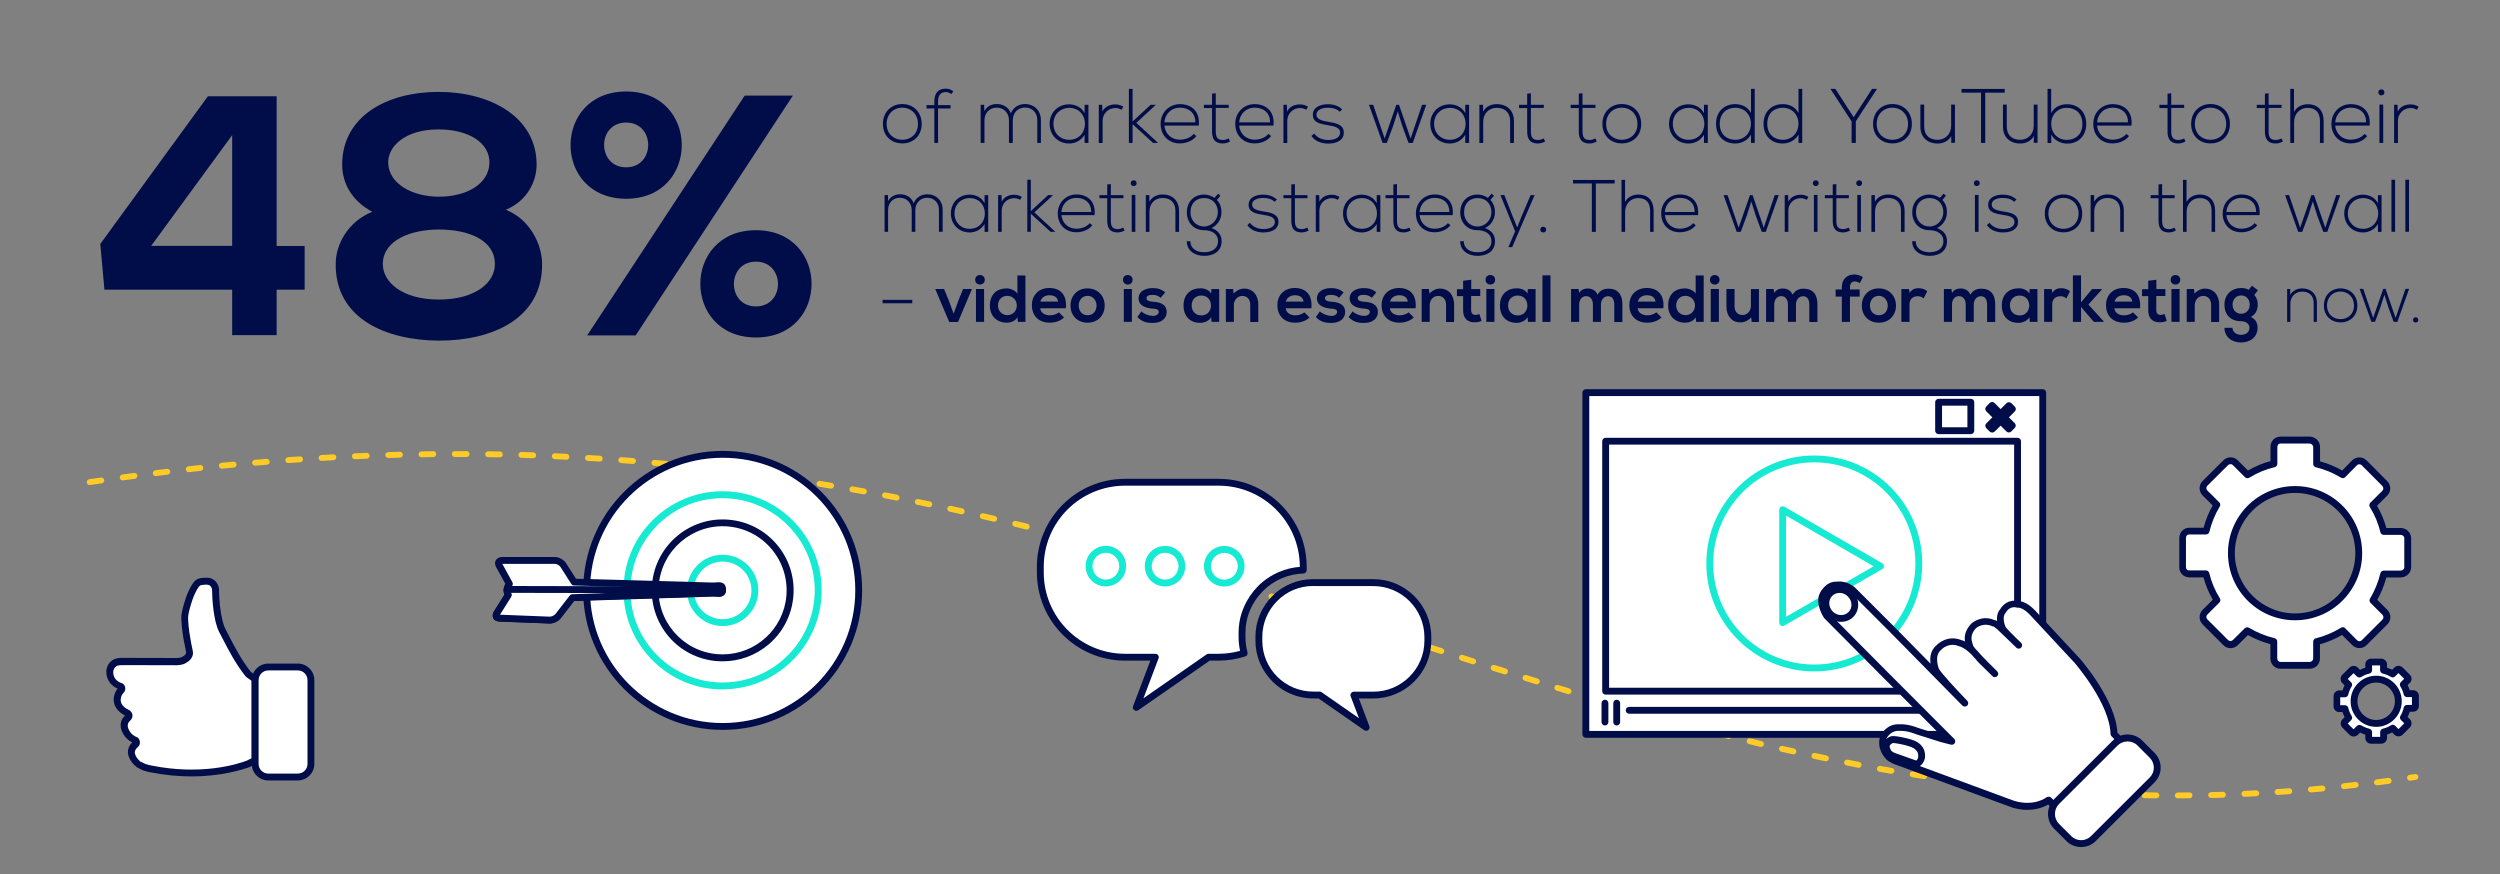 <?xml version="1.0" encoding="utf-8"?>
<!-- Generator: Adobe Illustrator 23.0.1, SVG Export Plug-In . SVG Version: 6.00 Build 0)  -->
<svg version="1.1" id="Layer_1" xmlns="http://www.w3.org/2000/svg" xmlns:xlink="http://www.w3.org/1999/xlink" x="0px" y="0px"
	 viewBox="0 0 2552.1 892.3" style="enable-background:new 0 0 2552.1 892.3;" xml:space="preserve">
<rect x="0" y="0" width="2552.1" height="892.3" fill="#808080" stroke="none"/>
<style type="text/css">
	.st0{fill:#FFCB26;}
	.st1{enable-background:new    ;}
	.st2{fill:#010D49;}
	.st3{fill:#FFFFFF;}
	.st4{fill:#16EAD3;}
</style>
<g>
	<path class="st0" d="M2223.2,815c-1.7,0-3-1.3-3-3c0-1.7,1.3-3,3-3c4,0,8,0,12-0.1c0,0,0,0,0,0c1.6,0,3,1.3,3,3c0,1.7-1.3,3-3,3
		C2231.3,815,2227.3,815,2223.2,815C2223.3,815,2223.2,815,2223.2,815z M2201.3,815C2201.2,815,2201.2,815,2201.3,815
		c-4,0-8.1-0.1-12.1-0.2c-1.7,0-3-1.4-2.9-3.1c0-1.7,1.4-3,3.1-2.9c4,0.1,8,0.1,12,0.2c1.7,0,3,1.4,3,3
		C2204.2,813.6,2202.9,815,2201.3,815z M2257.2,814.6c-1.6,0-3-1.3-3-2.9c0-1.7,1.3-3,2.9-3.1c4-0.1,8-0.2,12-0.3
		c1.7-0.1,3,1.2,3.1,2.9c0.1,1.7-1.2,3-2.9,3.1C2265.3,814.4,2261.3,814.5,2257.2,814.6C2257.3,814.6,2257.2,814.6,2257.2,814.6z
		 M2167.3,814.2C2167.2,814.2,2167.2,814.2,2167.3,814.2c-4.1-0.1-8.1-0.3-12.1-0.4c-1.7-0.1-2.9-1.5-2.9-3.1c0.1-1.6,1.4-2.9,3-2.9
		c0,0,0.1,0,0.1,0c4,0.2,8,0.3,12,0.4c1.7,0.1,3,1.4,2.9,3.1C2170.2,813,2168.9,814.2,2167.3,814.2z M2291.2,813.4
		c-1.6,0-2.9-1.3-3-2.9c-0.1-1.7,1.2-3.1,2.9-3.1c4-0.2,8-0.4,12-0.6c1.6-0.1,3.1,1.2,3.2,2.8c0.1,1.7-1.2,3.1-2.8,3.2
		c-4,0.2-8,0.4-12,0.6C2291.3,813.4,2291.2,813.4,2291.2,813.4z M2133.3,812.8c-0.1,0-0.1,0-0.2,0c-4-0.2-8-0.4-12-0.7
		c-1.7-0.1-2.9-1.5-2.8-3.2s1.5-2.9,3.2-2.8c4,0.2,8,0.5,12,0.7c1.7,0.1,2.9,1.5,2.8,3.2C2136.2,811.6,2134.9,812.8,2133.3,812.8z
		 M2325.1,811.5c-1.6,0-2.9-1.2-3-2.8c-0.1-1.7,1.1-3.1,2.8-3.2c4-0.3,7.9-0.5,11.9-0.8c1.6-0.1,3.1,1.1,3.2,2.8
		c0.1,1.7-1.1,3.1-2.8,3.2c-4,0.3-8,0.6-12,0.8C2325.2,811.5,2325.2,811.5,2325.1,811.5z M2099.4,810.7c-0.1,0-0.1,0-0.2,0
		c-4-0.3-8-0.6-12-0.9c-1.7-0.1-2.9-1.6-2.7-3.2c0.1-1.7,1.6-2.9,3.2-2.7c4,0.3,8,0.6,11.9,0.9c1.7,0.1,2.9,1.6,2.8,3.2
		C2102.3,809.5,2101,810.7,2099.4,810.7z M2359,808.9c-1.5,0-2.9-1.2-3-2.7c-0.1-1.7,1.1-3.1,2.7-3.2c4-0.3,7.9-0.7,11.9-1.1
		c1.6-0.1,3.1,1.1,3.3,2.7c0.2,1.6-1.1,3.1-2.7,3.3c-4,0.4-8,0.7-12,1.1C2359.2,808.9,2359.1,808.9,2359,808.9z M2065.5,807.8
		c-0.1,0-0.2,0-0.3,0c-4-0.4-8-0.8-12-1.2c-1.6-0.2-2.8-1.6-2.7-3.3c0.2-1.6,1.7-2.9,3.3-2.7c4,0.4,7.9,0.8,11.9,1.2
		c1.6,0.2,2.9,1.6,2.7,3.3C2068.4,806.7,2067.1,807.8,2065.5,807.8z M2392.8,805.6c-1.5,0-2.8-1.1-3-2.7c-0.2-1.6,1-3.1,2.7-3.3
		c4-0.4,7.9-0.9,11.9-1.3c1.6-0.2,3.1,1,3.3,2.6s-1,3.1-2.6,3.3c-4,0.5-8,0.9-11.9,1.3C2393,805.6,2392.9,805.6,2392.8,805.6z
		 M2031.7,804.3c-0.1,0-0.2,0-0.3,0c-4-0.5-8-0.9-11.9-1.4c-1.6-0.2-2.8-1.7-2.6-3.3c0.2-1.6,1.7-2.8,3.3-2.6
		c4,0.5,7.9,0.9,11.9,1.4c1.6,0.2,2.8,1.7,2.6,3.3C2034.5,803.2,2033.2,804.3,2031.7,804.3z M2426.5,801.7c-1.5,0-2.8-1.1-3-2.6
		c-0.2-1.6,1-3.1,2.6-3.4c3.9-0.5,7.9-1,11.9-1.6c1.7-0.2,3.2,0.9,3.4,2.6c0.2,1.6-0.9,3.2-2.6,3.4c-4,0.5-7.9,1.1-11.9,1.6
		C2426.8,801.7,2426.7,801.7,2426.5,801.7z M1998,800.1c-0.1,0-0.3,0-0.4,0c-4-0.5-7.9-1.1-11.9-1.6c-1.6-0.2-2.8-1.7-2.6-3.4
		c0.2-1.6,1.8-2.8,3.4-2.6c3.9,0.6,7.9,1.1,11.9,1.6c1.6,0.2,2.8,1.7,2.6,3.4C2000.8,799,1999.5,800.1,1998,800.1z M2460.2,797
		c-1.5,0-2.7-1.1-3-2.6c-0.2-1.6,0.9-3.2,2.5-3.4c1.9-0.3,3.7-0.6,5.6-0.8c1.6-0.3,3.2,0.9,3.4,2.5c0.2,1.6-0.9,3.2-2.5,3.4
		c-1.9,0.3-3.7,0.6-5.6,0.8C2460.5,797,2460.3,797,2460.2,797z M1964.4,795.3c-0.2,0-0.3,0-0.5,0c-4-0.6-7.9-1.2-11.9-1.9
		c-1.6-0.3-2.8-1.8-2.5-3.4c0.3-1.6,1.8-2.8,3.4-2.5c3.9,0.6,7.9,1.2,11.8,1.9c1.6,0.3,2.8,1.8,2.5,3.4
		C1967.1,794.2,1965.8,795.3,1964.4,795.3z M1930.8,789.9c-0.2,0-0.3,0-0.5,0c-4-0.7-7.9-1.4-11.8-2.1c-1.6-0.3-2.7-1.8-2.4-3.5
		c0.3-1.6,1.9-2.7,3.5-2.4c3.9,0.7,7.9,1.4,11.8,2.1c1.6,0.3,2.7,1.8,2.4,3.5C1933.5,788.8,1932.2,789.9,1930.8,789.9z
		 M1897.4,783.8c-0.2,0-0.4,0-0.6-0.1c-3.9-0.7-7.9-1.5-11.8-2.3c-1.6-0.3-2.7-1.9-2.4-3.5s1.9-2.7,3.5-2.4
		c3.9,0.8,7.8,1.5,11.8,2.3c1.6,0.3,2.7,1.9,2.4,3.5C1900,782.8,1898.8,783.8,1897.4,783.8z M1864,777.2c-0.2,0-0.4,0-0.6-0.1
		c-3.9-0.8-7.8-1.6-11.8-2.5c-1.6-0.3-2.7-1.9-2.3-3.6c0.3-1.6,1.9-2.7,3.6-2.3c3.9,0.8,7.8,1.6,11.7,2.5c1.6,0.3,2.7,1.9,2.3,3.5
		C1866.7,776.2,1865.4,777.2,1864,777.2z M1830.8,770.1c-0.2,0-0.4,0-0.7-0.1c-3.9-0.9-7.8-1.8-11.7-2.6c-1.6-0.4-2.6-2-2.3-3.6
		c0.4-1.6,2-2.6,3.6-2.3c3.9,0.9,7.8,1.8,11.7,2.6c1.6,0.4,2.6,2,2.3,3.6C1833.4,769.1,1832.2,770.1,1830.8,770.1z M1797.7,762.5
		c-0.2,0-0.5,0-0.7-0.1c-3.9-0.9-7.8-1.9-11.6-2.8c-1.6-0.4-2.6-2-2.2-3.6c0.4-1.6,2-2.6,3.6-2.2c3.9,0.9,7.7,1.9,11.6,2.8
		c1.6,0.4,2.6,2,2.2,3.6C1800.2,761.5,1799,762.5,1797.7,762.5z M1764.8,754.4c-0.2,0-0.5,0-0.7-0.1c-3.9-1-7.7-2-11.6-2.9
		c-1.6-0.4-2.6-2-2.2-3.7c0.4-1.6,2-2.6,3.7-2.2c3.9,1,7.7,2,11.6,2.9c1.6,0.4,2.6,2,2.2,3.6
		C1767.3,753.5,1766.1,754.4,1764.8,754.4z M1731.9,745.9c-0.3,0-0.5,0-0.8-0.1c-3.9-1-7.7-2.1-11.6-3.1c-1.6-0.4-2.5-2.1-2.1-3.7
		c0.4-1.6,2.1-2.5,3.7-2.1c3.8,1,7.7,2.1,11.6,3.1c1.6,0.4,2.6,2.1,2.1,3.7C1734.5,745,1733.3,745.9,1731.9,745.9z M1699.2,737.1
		c-0.3,0-0.5,0-0.8-0.1c-3.9-1.1-7.7-2.1-11.6-3.2c-1.6-0.4-2.5-2.1-2.1-3.7c0.4-1.6,2.1-2.5,3.7-2.1c3.8,1.1,7.7,2.1,11.5,3.2
		c1.6,0.4,2.5,2.1,2.1,3.7C1701.7,736.2,1700.5,737.1,1699.2,737.1z M1666.5,727.9c-0.3,0-0.6,0-0.8-0.1c-3.8-1.1-7.7-2.2-11.5-3.3
		c-1.6-0.5-2.5-2.1-2-3.7c0.5-1.6,2.1-2.5,3.7-2c3.8,1.1,7.7,2.2,11.5,3.3c1.6,0.5,2.5,2.1,2.1,3.7
		C1669,727,1667.8,727.9,1666.5,727.9z M1633.9,718.4c-0.3,0-0.6,0-0.9-0.1c-3.8-1.1-7.7-2.3-11.5-3.4c-1.6-0.5-2.5-2.1-2-3.7
		c0.5-1.6,2.1-2.5,3.7-2c3.8,1.1,7.7,2.3,11.5,3.4c1.6,0.5,2.5,2.1,2,3.7C1636.4,717.5,1635.2,718.4,1633.9,718.4z M1601.3,708.6
		c-0.3,0-0.6,0-0.9-0.1c-3.8-1.2-7.7-2.3-11.5-3.5c-1.6-0.5-2.5-2.2-2-3.7c0.5-1.6,2.2-2.5,3.7-2c3.8,1.2,7.7,2.3,11.5,3.5
		c1.6,0.5,2.5,2.2,2,3.7C1603.8,707.7,1602.6,708.6,1601.3,708.6z M1568.8,698.6c-0.3,0-0.6,0-0.9-0.1c-3.8-1.2-7.7-2.4-11.5-3.6
		c-1.6-0.5-2.5-2.2-2-3.8c0.5-1.6,2.2-2.5,3.8-2c3.8,1.2,7.6,2.4,11.5,3.6c1.6,0.5,2.5,2.2,2,3.8
		C1571.2,697.7,1570,698.6,1568.8,698.6z M1536.3,688.4c-0.3,0-0.6,0-0.9-0.1c-3.8-1.2-7.6-2.4-11.5-3.6c-1.6-0.5-2.5-2.2-2-3.8
		c0.5-1.6,2.2-2.5,3.8-2c3.8,1.2,7.6,2.4,11.5,3.6c1.6,0.5,2.5,2.2,2,3.8C1538.7,687.6,1537.5,688.4,1536.3,688.4z M1503.8,678.1
		c-0.3,0-0.6,0-0.9-0.1c-3.8-1.2-7.6-2.4-11.5-3.7c-1.6-0.5-2.4-2.2-1.9-3.8c0.5-1.6,2.2-2.4,3.8-1.9c3.8,1.2,7.6,2.4,11.5,3.7
		c1.6,0.5,2.4,2.2,1.9,3.8C1506.2,677.3,1505.1,678.1,1503.8,678.1z M1471.3,667.6c-0.3,0-0.6,0-0.9-0.1l-11.5-3.7
		c-1.6-0.5-2.4-2.2-1.9-3.8c0.5-1.6,2.2-2.4,3.8-1.9l11.5,3.7c1.6,0.5,2.4,2.2,1.9,3.8C1473.8,666.8,1472.6,667.6,1471.3,667.6z
		 M1438.9,657.1c-0.3,0-0.6,0-0.9-0.1l-11.5-3.7c-1.6-0.5-2.4-2.2-1.9-3.8c0.5-1.6,2.2-2.4,3.8-1.9l11.5,3.7
		c1.6,0.5,2.4,2.2,1.9,3.8C1441.3,656.3,1440.1,657.1,1438.9,657.1z M1406.5,646.7c-0.3,0-0.6,0-0.9-0.1l-11.4-3.7
		c-1.6-0.5-2.4-2.2-1.9-3.8c0.5-1.6,2.2-2.4,3.8-1.9l11.4,3.7c1.6,0.5,2.4,2.2,1.9,3.8C1408.9,645.9,1407.7,646.7,1406.5,646.7z
		 M1374.1,636.2c-0.3,0-0.6,0-0.9-0.1c-3.8-1.2-7.6-2.5-11.4-3.7c-1.6-0.5-2.4-2.2-1.9-3.8c0.5-1.6,2.2-2.4,3.8-1.9
		c3.8,1.2,7.6,2.5,11.4,3.7c1.6,0.5,2.4,2.2,1.9,3.8C1376.6,635.4,1375.4,636.2,1374.1,636.2z M1341.8,625.8c-0.3,0-0.6,0-0.9-0.1
		c-3.8-1.2-7.6-2.4-11.4-3.6c-1.6-0.5-2.5-2.2-1.9-3.8c0.5-1.6,2.2-2.5,3.8-1.9c3.8,1.2,7.6,2.4,11.4,3.6c1.6,0.5,2.4,2.2,1.9,3.8
		C1344.2,625,1343,625.8,1341.8,625.8z M1309.4,615.5c-0.3,0-0.6,0-0.9-0.1c-3.8-1.2-7.6-2.4-11.4-3.6c-1.6-0.5-2.5-2.2-2-3.8
		c0.5-1.6,2.2-2.5,3.8-2c3.8,1.2,7.6,2.4,11.4,3.6c1.6,0.5,2.5,2.2,2,3.8C1311.8,614.7,1310.6,615.5,1309.4,615.5z M1276.9,605.4
		c-0.3,0-0.6,0-0.9-0.1c-3.8-1.2-7.6-2.4-11.5-3.5c-1.6-0.5-2.5-2.2-2-3.8c0.5-1.6,2.2-2.5,3.8-2c3.8,1.2,7.7,2.4,11.5,3.5
		c1.6,0.5,2.5,2.2,2,3.8C1279.4,604.6,1278.2,605.4,1276.9,605.4z M1244.4,595.4c-0.3,0-0.6,0-0.9-0.1c-3.8-1.2-7.6-2.3-11.5-3.5
		c-1.6-0.5-2.5-2.2-2-3.7c0.5-1.6,2.2-2.5,3.7-2c3.8,1.2,7.7,2.3,11.5,3.5c1.6,0.5,2.5,2.2,2,3.7
		C1246.9,594.5,1245.7,595.4,1244.4,595.4z M1211.9,585.6c-0.3,0-0.6,0-0.9-0.1c-3.8-1.1-7.7-2.3-11.5-3.4c-1.6-0.5-2.5-2.1-2-3.7
		c0.5-1.6,2.1-2.5,3.7-2c3.8,1.1,7.7,2.3,11.5,3.4c1.6,0.5,2.5,2.1,2,3.7C1214.4,584.7,1213.2,585.6,1211.9,585.6z M1179.3,576
		c-0.3,0-0.6,0-0.8-0.1c-3.8-1.1-7.7-2.2-11.5-3.3c-1.6-0.5-2.5-2.1-2.1-3.7c0.5-1.6,2.1-2.5,3.7-2.1c3.9,1.1,7.7,2.2,11.5,3.3
		c1.6,0.5,2.5,2.1,2,3.7C1181.8,575.2,1180.6,576,1179.3,576z M1146.6,566.7c-0.3,0-0.5,0-0.8-0.1c-3.8-1.1-7.7-2.1-11.5-3.2
		c-1.6-0.4-2.5-2.1-2.1-3.7c0.4-1.6,2.1-2.5,3.7-2.1c3.9,1.1,7.7,2.1,11.6,3.2c1.6,0.4,2.5,2.1,2.1,3.7
		C1149.1,565.8,1147.9,566.7,1146.6,566.7z M1113.8,557.7c-0.3,0-0.5,0-0.8-0.1c-3.9-1-7.7-2.1-11.6-3.1c-1.6-0.4-2.6-2.1-2.1-3.7
		s2.1-2.6,3.7-2.1c3.9,1,7.7,2.1,11.6,3.1c1.6,0.4,2.5,2.1,2.1,3.7C1116.3,556.8,1115.1,557.7,1113.8,557.7z M1080.9,549
		c-0.2,0-0.5,0-0.8-0.1c-3.9-1-7.7-2-11.6-3c-1.6-0.4-2.6-2-2.2-3.6c0.4-1.6,2-2.6,3.6-2.2c3.9,1,7.8,2,11.6,3
		c1.6,0.4,2.6,2.1,2.2,3.7C1083.5,548.1,1082.3,549,1080.9,549z M1048,540.6c-0.2,0-0.5,0-0.7-0.1c-3.9-1-7.8-1.9-11.6-2.9
		c-1.6-0.4-2.6-2-2.2-3.6c0.4-1.6,2-2.6,3.6-2.2c3.9,1,7.8,1.9,11.7,2.9c1.6,0.4,2.6,2,2.2,3.6
		C1050.6,539.7,1049.3,540.6,1048,540.6z M1014.9,532.6c-0.2,0-0.5,0-0.7-0.1c-3.9-0.9-7.8-1.8-11.7-2.7c-1.6-0.4-2.6-2-2.2-3.6
		c0.4-1.6,2-2.6,3.6-2.2c3.9,0.9,7.8,1.8,11.7,2.7c1.6,0.4,2.6,2,2.2,3.6C1017.5,531.7,1016.3,532.6,1014.9,532.6z M981.8,525
		c-0.2,0-0.4,0-0.7-0.1c-3.9-0.9-7.8-1.7-11.7-2.6c-1.6-0.4-2.6-2-2.3-3.6c0.4-1.6,2-2.6,3.6-2.3c3.9,0.9,7.8,1.7,11.7,2.6
		c1.6,0.4,2.6,2,2.3,3.6C984.4,524,983.2,525,981.8,525z M948.6,517.8c-0.2,0-0.4,0-0.6-0.1c-3.9-0.8-7.8-1.6-11.7-2.4
		c-1.6-0.3-2.7-1.9-2.3-3.5c0.3-1.6,1.9-2.7,3.5-2.3c3.9,0.8,7.8,1.6,11.8,2.4c1.6,0.3,2.7,1.9,2.3,3.6
		C951.2,516.8,950,517.8,948.6,517.8z M915.3,511c-0.2,0-0.4,0-0.6-0.1c-3.9-0.8-7.8-1.5-11.8-2.3c-1.6-0.3-2.7-1.9-2.4-3.5
		c0.3-1.6,1.9-2.7,3.5-2.4c3.9,0.8,7.9,1.5,11.8,2.3c1.6,0.3,2.7,1.9,2.4,3.5C918,510,916.7,511,915.3,511z M881.9,504.6
		c-0.2,0-0.4,0-0.5,0c-3.9-0.7-7.9-1.4-11.8-2.1c-1.6-0.3-2.7-1.8-2.4-3.5c0.3-1.6,1.8-2.7,3.5-2.4c3.9,0.7,7.9,1.4,11.8,2.1
		c1.6,0.3,2.7,1.9,2.4,3.5C884.6,503.6,883.3,504.6,881.9,504.6z M848.4,498.8c-0.2,0-0.3,0-0.5,0c-3.9-0.7-7.9-1.3-11.8-2
		c-1.6-0.3-2.7-1.8-2.5-3.4c0.3-1.6,1.8-2.7,3.4-2.5c4,0.6,7.9,1.3,11.9,2c1.6,0.3,2.7,1.8,2.5,3.5
		C851.1,497.7,849.9,498.8,848.4,498.8z M91.6,495.2c-1.5,0-2.7-1.1-3-2.6c-0.2-1.6,0.9-3.2,2.5-3.4c4-0.6,7.9-1.2,11.9-1.7
		c1.6-0.2,3.2,0.9,3.4,2.5c0.2,1.6-0.9,3.2-2.5,3.4c-3.9,0.6-7.9,1.2-11.9,1.7C91.9,495.2,91.7,495.2,91.6,495.2z M814.9,493.3
		c-0.2,0-0.3,0-0.5,0c-3.9-0.6-7.9-1.2-11.8-1.8c-1.6-0.2-2.8-1.8-2.5-3.4c0.2-1.6,1.8-2.8,3.4-2.5c4,0.6,7.9,1.2,11.9,1.8
		c1.6,0.3,2.8,1.8,2.5,3.4C817.6,492.3,816.3,493.3,814.9,493.3z M125.3,490.4c-1.5,0-2.8-1.1-3-2.6c-0.2-1.6,0.9-3.2,2.6-3.4
		c4-0.5,7.9-1.1,11.9-1.6c1.6-0.2,3.2,0.9,3.4,2.6s-0.9,3.2-2.6,3.4c-4,0.5-7.9,1.1-11.9,1.6C125.5,490.4,125.4,490.4,125.3,490.4z
		 M781.2,488.4c-0.1,0-0.3,0-0.4,0c-3.9-0.6-7.9-1.1-11.9-1.6c-1.6-0.2-2.8-1.7-2.6-3.4c0.2-1.6,1.7-2.8,3.4-2.6
		c4,0.5,7.9,1.1,11.9,1.6c1.6,0.2,2.8,1.7,2.6,3.4C784,487.3,782.7,488.4,781.2,488.4z M159,486c-1.5,0-2.8-1.1-3-2.6
		c-0.2-1.6,1-3.1,2.6-3.3c4-0.5,8-1,11.9-1.5c1.6-0.2,3.1,1,3.3,2.6c0.2,1.6-1,3.1-2.6,3.3c-4,0.5-7.9,1-11.9,1.5
		C159.2,486,159.1,486,159,486z M747.5,484c-0.1,0-0.2,0-0.4,0c-4-0.5-7.9-1-11.9-1.5c-1.6-0.2-2.8-1.7-2.6-3.3
		c0.2-1.6,1.7-2.8,3.3-2.6c4,0.5,8,1,11.9,1.5c1.6,0.2,2.8,1.7,2.6,3.3C750.3,482.8,749,484,747.5,484z M192.7,482
		c-1.5,0-2.8-1.1-3-2.7c-0.2-1.6,1-3.1,2.6-3.3c4-0.4,8-0.9,11.9-1.3c1.7-0.2,3.1,1,3.3,2.7c0.2,1.6-1,3.1-2.7,3.3
		c-4,0.4-7.9,0.9-11.9,1.3C193,482,192.8,482,192.7,482z M713.8,480c-0.1,0-0.2,0-0.3,0c-4-0.4-7.9-0.9-11.9-1.3
		c-1.6-0.2-2.8-1.6-2.7-3.3c0.2-1.6,1.6-2.8,3.3-2.7c4,0.4,8,0.8,11.9,1.3c1.6,0.2,2.8,1.7,2.7,3.3C716.6,478.9,715.3,480,713.8,480
		z M226.5,478.4c-1.5,0-2.8-1.2-3-2.7c-0.2-1.6,1-3.1,2.7-3.3c4-0.4,8-0.8,12-1.1c1.7-0.2,3.1,1.1,3.3,2.7c0.2,1.6-1.1,3.1-2.7,3.3
		c-4,0.4-7.9,0.8-11.9,1.1C226.7,478.4,226.6,478.4,226.5,478.4z M680,476.6c-0.1,0-0.2,0-0.3,0c-4-0.4-7.9-0.7-11.9-1.1
		c-1.7-0.1-2.9-1.6-2.7-3.3c0.1-1.7,1.6-2.9,3.3-2.7c4,0.4,8,0.7,12,1.1c1.6,0.2,2.9,1.6,2.7,3.3C682.8,475.4,681.5,476.6,680,476.6
		z M260.4,475.3c-1.5,0-2.9-1.2-3-2.7c-0.1-1.7,1.1-3.1,2.7-3.2c4-0.3,8-0.7,12-1c1.6-0.1,3.1,1.1,3.2,2.8c0.1,1.7-1.1,3.1-2.8,3.2
		c-4,0.3-8,0.6-12,1C260.6,475.3,260.5,475.3,260.4,475.3z M646.1,473.6c-0.1,0-0.2,0-0.2,0c-4-0.3-8-0.6-11.9-0.9
		c-1.7-0.1-2.9-1.6-2.8-3.2c0.1-1.7,1.6-2.9,3.2-2.8c4,0.3,8,0.6,12,0.9c1.7,0.1,2.9,1.6,2.8,3.2C649,472.4,647.6,473.6,646.1,473.6
		z M294.3,472.7c-1.6,0-2.9-1.2-3-2.8c-0.1-1.7,1.1-3.1,2.8-3.2c4-0.3,8-0.6,12-0.8c1.6-0.1,3.1,1.1,3.2,2.8
		c0.1,1.7-1.1,3.1-2.8,3.2c-4,0.3-8,0.5-12,0.8C294.5,472.7,294.4,472.7,294.3,472.7z M612.2,471.2c-0.1,0-0.1,0-0.2,0
		c-4-0.3-8-0.5-12-0.7c-1.7-0.1-2.9-1.5-2.8-3.2c0.1-1.7,1.5-2.9,3.2-2.8c4,0.2,8,0.5,12,0.7c1.7,0.1,2.9,1.5,2.8,3.2
		C615.1,470,613.8,471.2,612.2,471.2z M328.3,470.5c-1.6,0-2.9-1.2-3-2.8c-0.1-1.7,1.2-3.1,2.8-3.2c4-0.2,8-0.5,12-0.7
		c1.7-0.1,3.1,1.2,3.2,2.8c0.1,1.7-1.2,3.1-2.8,3.2c-4,0.2-8,0.4-12,0.7C328.4,470.5,328.4,470.5,328.3,470.5z M578.3,469.3
		c0,0-0.1,0-0.1,0c-4-0.2-8-0.4-12-0.6c-1.7-0.1-2.9-1.5-2.9-3.1s1.5-2.9,3.1-2.9c4,0.2,8,0.4,12,0.6c1.7,0.1,2.9,1.5,2.8,3.1
		C581.2,468,579.8,469.3,578.3,469.3z M362.3,468.8c-1.6,0-2.9-1.3-3-2.9c-0.1-1.7,1.2-3.1,2.9-3.1c4-0.2,8-0.3,12-0.5
		c1.7,0,3.1,1.2,3.1,2.9c0.1,1.7-1.2,3-2.9,3.1c-4,0.2-8,0.3-12,0.5C362.4,468.8,362.3,468.8,362.3,468.8z M544.3,467.8
		c0,0-0.1,0-0.1,0c-4-0.1-8-0.3-12-0.4c-1.7,0-3-1.4-2.9-3.1c0-1.7,1.4-2.9,3.1-2.9c4,0.1,8,0.2,12,0.4c1.7,0.1,3,1.4,2.9,3.1
		C547.2,466.6,545.9,467.8,544.3,467.8z M396.3,467.5c-1.6,0-2.9-1.3-3-2.9c0-1.7,1.3-3,2.9-3.1c4-0.1,8-0.2,12-0.3c0,0,0.1,0,0.1,0
		c1.6,0,3,1.3,3,2.9c0,1.7-1.3,3-2.9,3.1C404.4,467.3,400.4,467.4,396.3,467.5C396.3,467.5,396.3,467.5,396.3,467.5z M510.3,466.9
		C510.3,466.9,510.3,466.9,510.3,466.9c-4-0.1-8-0.1-12-0.2c-1.7,0-3-1.4-3-3c0-1.6,1.4-3,3-3c0,0,0,0,0,0c4,0.1,8,0.1,12,0.2
		c1.7,0,3,1.4,2.9,3.1C513.3,465.6,511.9,466.9,510.3,466.9z M430.3,466.8c-1.6,0-3-1.3-3-3c0-1.7,1.3-3,3-3c4-0.1,8-0.1,12-0.2
		c0,0,0,0,0,0c1.6,0,3,1.3,3,3c0,1.7-1.3,3-3,3C438.4,466.7,434.4,466.7,430.3,466.8C430.3,466.8,430.3,466.8,430.3,466.8z
		 M476.3,466.5C476.3,466.5,476.3,466.5,476.3,466.5c-3.6,0-7.1,0-10.7,0l-1.3,0c-1.7,0-3-1.3-3-3c0-1.7,1.3-3,3-3l1.3,0
		c3.6,0,7.2,0,10.7,0c1.7,0,3,1.4,3,3C479.3,465.2,478,466.5,476.3,466.5z"/>
</g>
<g id="illu">
	<g class="st1">
		<path class="st2" d="M282.4,98.3v152.8H311v44.6h-28.6v46.4H237v-46.4H106.6l-4.2-46.7L212.2,98.3H282.4z M237,251.1V138
			l-82.7,113H237z"/>
		<path class="st2" d="M380,216.2c-20.9-11.2-30.7-29.3-30.7-48.1c0-49.2,45.3-74.3,98.4-74.3c52.7,0,100.1,25.5,100.1,74.3
			c0,16.7-9.4,37-31.4,46c25.1,10.1,36.6,35.6,37,54.4c1,56.9-51.3,79.5-105.7,79.2c-53-0.3-106-22-105-79.2
			C343,249.7,354.9,226.3,380,216.2z M390.8,269.2c-0.3,18.8,19.9,36.6,57.2,36.6c37.3,0,57.6-17.4,57.2-36.6
			c-0.3-24.1-26.5-34.9-57.2-34.9C419.4,234.3,391.2,245.1,390.8,269.2z M448,200.8c28.3,0,50.9-12.9,51.6-34.2
			c0.7-20.6-20.9-34.5-52-34.5c-34.5,0-52,17.8-51.3,34.5C397.1,187.9,421.2,200.8,448,200.8z"/>
		<path class="st2" d="M639.2,202.9c-75.7,0-75.7-109.5,0-109.5C714.9,93.4,714.9,202.9,639.2,202.9z M809.4,97.6L648.9,342.4h-49.5
			L760.2,97.6H809.4z M639.2,170.8c30,0,30-45.7,0-45.7S609.2,170.8,639.2,170.8z M771.7,344.5c-75.7,0-75.7-109.5,0-109.5
			S847.4,344.5,771.7,344.5z M771.7,312.8c30,0,30-45.7,0-45.7S741.7,312.8,771.7,312.8z"/>
	</g>
	<g>
		<g class="st1">
			<path class="st2" d="M901,306.1h30.3v3.5H901V306.1z"/>
		</g>
		<g class="st1">
			<path class="st2" d="M992.2,295L978,328.7h-9L954.7,295h9l4.6,11.1l5.2,14.1l5.1-14l4.6-11.2H992.2z"/>
			<path class="st2" d="M1005.3,285.6c0,6.5-9.8,6.5-9.8,0S1005.3,279.2,1005.3,285.6z M996.3,295v33.6h8.3V295H996.3z"/>
			<path class="st2" d="M1046.8,281.1v47.5h-7.7l-0.5-4.6c-2.6,4-6.7,5.4-10.8,5.4c-9.9,0-17.3-6.5-17.3-17.5
				c0-11.6,7.3-17.5,17.1-17.5c3.5,0,9,1.9,11,5.4v-18.6H1046.8z M1018.8,311.8c0,5.8,4.2,9.9,9.5,9.9c5.2,0,9.7-3.8,9.7-9.9
				c0-5.8-4.5-9.8-9.7-9.8C1023,302,1018.8,305.8,1018.8,311.8z"/>
			<path class="st2" d="M1061.9,314.8c0.5,4.1,4.1,7.1,10,7.1c3.1,0,7.1-1.2,9-3.1l5.3,5.2c-3.5,3.7-9.3,5.4-14.4,5.4
				c-11.6,0-18.4-7.1-18.4-17.9c0-10.2,6.9-17.5,17.8-17.5c11.2,0,18.2,6.9,16.9,20.7H1061.9z M1080.1,307.9
				c-0.5-4.4-3.9-6.5-8.7-6.5c-4.5,0-8.2,2.2-9.4,6.5H1080.1z"/>
			<path class="st2" d="M1127.7,311.9c0,9.7-6.6,17.5-17.5,17.5s-17.4-7.8-17.4-17.5c0-9.6,6.7-17.5,17.3-17.5
				C1120.9,294.4,1127.7,302.3,1127.7,311.9z M1101.2,311.9c0,5.1,3.1,9.9,9.1,9.9c6,0,9.1-4.8,9.1-9.9c0-5-3.5-9.9-9.1-9.9
				C1104.3,302,1101.2,306.9,1101.2,311.9z"/>
			<path class="st2" d="M1156.2,285.6c0,6.5-9.8,6.5-9.8,0S1156.2,279.2,1156.2,285.6z M1147.2,295v33.6h8.3V295H1147.2z"/>
			<path class="st2" d="M1184.8,304c-2.4-2.2-5.1-3-8.3-3c-3.9,0-6.1,1.2-6.1,3.3c0,2.2,2,3.4,6.3,3.7c6.3,0.4,14.3,1.8,14.3,10.7
				c0,5.9-4.8,11-14.4,11c-5.3,0-10.6-0.9-15.5-6l4.1-5.9c2.4,2.7,7.8,4.6,11.6,4.7c3.1,0.1,6.1-1.6,6.1-4c0-2.3-1.9-3.3-6.7-3.5
				c-6.3-0.5-13.9-2.8-13.9-10.4c0-7.8,8-10.5,14.1-10.5c5.2,0,9.2,1,13.1,4.4L1184.8,304z"/>
			<path class="st2" d="M1236.6,295.1h8v33.5h-7.8l-0.4-4.9c-1.9,3.9-7.1,5.8-10.9,5.9c-9.9,0.1-17.3-6-17.3-17.8
				c0-11.6,7.7-17.6,17.5-17.5c4.5,0,8.8,2.1,10.7,5.4L1236.6,295.1z M1216.5,311.8c0,6.4,4.4,10.2,9.9,10.2
				c13.1,0,13.1-20.3,0-20.3C1220.9,301.7,1216.5,305.4,1216.5,311.8z"/>
			<path class="st2" d="M1276.3,328.6v-17.5c0-5.1-2.8-9-8.1-9c-5.1,0-8.6,4.3-8.6,9.4v17.1h-8.2V295h7.4l0.5,4.6
				c3.4-3.3,6.8-5,11-5c7.9,0,14.2,5.9,14.2,16.5v17.6H1276.3z"/>
			<path class="st2" d="M1312.5,314.8c0.5,4.1,4.1,7.1,10,7.1c3.1,0,7.1-1.2,9-3.1l5.3,5.2c-3.5,3.7-9.3,5.4-14.4,5.4
				c-11.6,0-18.4-7.1-18.4-17.9c0-10.2,6.9-17.5,17.8-17.5c11.2,0,18.2,6.9,16.9,20.7H1312.5z M1330.7,307.9
				c-0.5-4.4-3.9-6.5-8.7-6.5c-4.5,0-8.2,2.2-9.4,6.5H1330.7z"/>
			<path class="st2" d="M1367,304c-2.4-2.2-5.1-3-8.3-3c-3.9,0-6.1,1.2-6.1,3.3c0,2.2,2,3.4,6.3,3.7c6.3,0.4,14.3,1.8,14.3,10.7
				c0,5.9-4.8,11-14.4,11c-5.3,0-10.6-0.9-15.5-6l4.1-5.9c2.4,2.7,7.8,4.6,11.6,4.7c3.1,0.1,6-1.6,6-4c0-2.3-1.9-3.3-6.7-3.5
				c-6.3-0.5-13.9-2.8-13.9-10.4c0-7.8,8-10.5,14.1-10.5c5.2,0,9.2,1,13.1,4.4L1367,304z"/>
			<path class="st2" d="M1400.4,304c-2.4-2.2-5.1-3-8.3-3c-3.9,0-6.1,1.2-6.1,3.3c0,2.2,2,3.4,6.3,3.7c6.3,0.4,14.3,1.8,14.3,10.7
				c0,5.9-4.8,11-14.4,11c-5.3,0-10.6-0.9-15.5-6l4.1-5.9c2.4,2.7,7.8,4.6,11.6,4.7c3.1,0.1,6-1.6,6-4c0-2.3-1.9-3.3-6.7-3.5
				c-6.3-0.5-13.9-2.8-13.9-10.4c0-7.8,8-10.5,14.1-10.5c5.2,0,9.2,1,13.1,4.4L1400.4,304z"/>
			<path class="st2" d="M1418.9,314.8c0.5,4.1,4.1,7.1,10,7.1c3.1,0,7.1-1.2,9-3.1l5.3,5.2c-3.5,3.7-9.3,5.4-14.4,5.4
				c-11.6,0-18.4-7.1-18.4-17.9c0-10.2,6.9-17.5,17.8-17.5c11.2,0,18.2,6.9,16.9,20.7H1418.9z M1437.1,307.9
				c-0.5-4.4-3.9-6.5-8.7-6.5c-4.5,0-8.2,2.2-9.4,6.5H1437.1z"/>
			<path class="st2" d="M1476.2,328.6v-17.5c0-5.1-2.8-9-8.1-9c-5.1,0-8.6,4.3-8.6,9.4v17.1h-8.2V295h7.4l0.5,4.6
				c3.4-3.3,6.8-5,11-5c7.9,0,14.2,5.9,14.2,16.5v17.6H1476.2z"/>
			<path class="st2" d="M1501.9,285.6v9.5h9.2v7.1h-9.3v14.5c0,3.2,1.8,4.8,4.4,4.8c1.3,0,2.8-0.4,4-1l2.3,7.1
				c-2.4,1-4.4,1.4-6.9,1.4c-7.3,0.3-12-3.9-12-12.2v-14.5h-6.3v-7.1h6.3v-8.6L1501.9,285.6z"/>
			<path class="st2" d="M1526.3,285.6c0,6.5-9.8,6.5-9.8,0S1526.3,279.2,1526.3,285.6z M1517.3,295v33.6h8.3V295H1517.3z"/>
			<path class="st2" d="M1559.6,295.1h8v33.5h-7.8l-0.4-4.9c-1.9,3.9-7.1,5.8-10.9,5.9c-9.9,0.1-17.3-6-17.3-17.8
				c0-11.6,7.7-17.6,17.5-17.5c4.5,0,8.8,2.1,10.7,5.4L1559.6,295.1z M1539.5,311.8c0,6.4,4.4,10.2,9.9,10.2
				c13.1,0,13.1-20.3,0-20.3C1543.9,301.7,1539.5,305.4,1539.5,311.8z"/>
			<path class="st2" d="M1582.8,281.1v47.5h-8.2v-47.5H1582.8z"/>
			<path class="st2" d="M1626.1,328.6v-17.9c0-4.4-2.3-8.4-6.9-8.4c-4.5,0-7.1,4-7.1,8.4v17.9h-8.3V295h7.7l0.6,4.1
				c1.8-3.4,5.6-4.6,8.8-4.6c4,0,8,1.6,9.9,6.3c3-4.8,6.9-6.1,11.2-6.1c9.5,0,14.2,5.8,14.2,15.9v18.1h-8.3v-18.1
				c0-4.4-1.8-8.2-6.3-8.2s-7.3,3.9-7.3,8.3v17.9H1626.1z"/>
			<path class="st2" d="M1671.8,314.8c0.5,4.1,4.1,7.1,10,7.1c3.1,0,7.1-1.2,9-3.1l5.3,5.2c-3.5,3.7-9.3,5.4-14.4,5.4
				c-11.6,0-18.4-7.1-18.4-17.9c0-10.2,6.9-17.5,17.8-17.5c11.2,0,18.2,6.9,16.9,20.7H1671.8z M1690,307.9c-0.5-4.4-3.9-6.5-8.7-6.5
				c-4.5,0-8.2,2.2-9.4,6.5H1690z"/>
			<path class="st2" d="M1739.2,281.1v47.5h-7.7l-0.5-4.6c-2.6,4-6.7,5.4-10.8,5.4c-9.9,0-17.3-6.5-17.3-17.5
				c0-11.6,7.3-17.5,17.1-17.5c3.5,0,9,1.9,11,5.4v-18.6H1739.2z M1711.1,311.8c0,5.8,4.2,9.9,9.5,9.9c5.2,0,9.7-3.8,9.7-9.9
				c0-5.8-4.5-9.8-9.7-9.8C1715.3,302,1711.1,305.8,1711.1,311.8z"/>
			<path class="st2" d="M1755.4,285.6c0,6.5-9.8,6.5-9.8,0S1755.4,279.2,1755.4,285.6z M1746.4,295v33.6h8.3V295H1746.4z"/>
			<path class="st2" d="M1770.7,295.1v17.5c0,5.1,2.8,9,8.1,9c5.1,0,8.6-4.3,8.6-9.4v-17.1h8.2v33.6h-7.4l-0.5-4.6
				c-3.5,3.4-6.7,5-11.4,5c-8,0-13.9-6-13.9-16.5v-17.6H1770.7z"/>
			<path class="st2" d="M1825.2,328.6v-17.9c0-4.4-2.3-8.4-6.9-8.4c-4.5,0-7.1,4-7.1,8.4v17.9h-8.3V295h7.7l0.6,4.1
				c1.8-3.4,5.6-4.6,8.8-4.6c4,0,8,1.6,9.9,6.3c3-4.8,6.9-6.1,11.2-6.1c9.5,0,14.2,5.8,14.2,15.9v18.1h-8.3v-18.1
				c0-4.4-1.8-8.2-6.3-8.2s-7.3,3.9-7.3,8.3v17.9H1825.2z"/>
			<path class="st2" d="M1880.2,328.6v-25.8h-6.3v-7.3h6.3v-2.2c0-9,6-13.1,12.8-13.1c2.9,0,6,1,8.7,2.7l-3.1,6.2
				c-1.8-1.2-3.4-1.8-5.1-1.8c-2.9,0-5,1.9-5,6v2.2h9.9v7.3h-9.9v25.8H1880.2z"/>
			<path class="st2" d="M1935.5,311.9c0,9.7-6.6,17.5-17.5,17.5c-10.9,0-17.4-7.8-17.4-17.5c0-9.6,6.7-17.5,17.3-17.5
				C1928.6,294.4,1935.5,302.3,1935.5,311.9z M1908.9,311.9c0,5.1,3.1,9.9,9.1,9.9c6.1,0,9.1-4.8,9.1-9.9c0-5-3.5-9.9-9.1-9.9
				C1912,302,1908.9,306.9,1908.9,311.9z"/>
			<path class="st2" d="M1948.8,295.1l0.6,3.9c2.6-4.1,6-4.8,9.4-4.8c3.5,0,6.8,1.4,8.6,3.2l-3.7,7.2c-1.7-1.4-3.3-2.2-6-2.2
				c-4.4,0-8.4,2.3-8.4,8.5v17.7h-8.3v-33.5H1948.8z"/>
			<path class="st2" d="M2006.7,328.6v-17.9c0-4.4-2.3-8.4-6.9-8.4c-4.5,0-7.1,4-7.1,8.4v17.9h-8.3V295h7.7l0.6,4.1
				c1.8-3.4,5.6-4.6,8.8-4.6c4,0,8,1.6,9.9,6.3c3-4.8,6.9-6.1,11.2-6.1c9.5,0,14.2,5.8,14.2,15.9v18.1h-8.3v-18.1
				c0-4.4-1.8-8.2-6.3-8.2s-7.3,3.9-7.3,8.3v17.9H2006.7z"/>
			<path class="st2" d="M2071.9,295.1h8v33.5h-7.8l-0.4-4.9c-1.9,3.9-7.1,5.8-10.9,5.9c-9.9,0.1-17.3-6-17.3-17.8
				c0-11.6,7.7-17.6,17.5-17.5c4.5,0,8.8,2.1,10.7,5.4L2071.9,295.1z M2051.8,311.8c0,6.4,4.4,10.2,9.9,10.2
				c13.1,0,13.1-20.3,0-20.3C2056.2,301.7,2051.8,305.4,2051.8,311.8z"/>
			<path class="st2" d="M2094.5,295.1l0.6,3.9c2.6-4.1,6-4.8,9.4-4.8c3.5,0,6.8,1.4,8.6,3.2l-3.7,7.2c-1.7-1.4-3.3-2.2-6-2.2
				c-4.4,0-8.4,2.3-8.4,8.5v17.7h-8.3v-33.5H2094.5z"/>
			<path class="st2" d="M2124.4,281.1v27.5l11.3-13.5h9.9v0.5l-13.7,15.3l15.6,17.1v0.6h-10l-13.1-15.2v15.2h-8.3v-47.5H2124.4z"/>
			<path class="st2" d="M2158.4,314.8c0.5,4.1,4.1,7.1,10,7.1c3.1,0,7.1-1.2,9-3.1l5.3,5.2c-3.5,3.7-9.3,5.4-14.4,5.4
				c-11.6,0-18.4-7.1-18.4-17.9c0-10.2,6.9-17.5,17.8-17.5c11.2,0,18.2,6.9,16.9,20.7H2158.4z M2176.7,307.9
				c-0.5-4.4-3.9-6.5-8.7-6.5c-4.5,0-8.2,2.2-9.4,6.5H2176.7z"/>
			<path class="st2" d="M2201.3,285.6v9.5h9.2v7.1h-9.3v14.5c0,3.2,1.8,4.8,4.4,4.8c1.3,0,2.8-0.4,4-1l2.3,7.1
				c-2.4,1-4.4,1.4-6.9,1.4c-7.3,0.3-12-3.9-12-12.2v-14.5h-6.3v-7.1h6.3v-8.6L2201.3,285.6z"/>
			<path class="st2" d="M2225.7,285.6c0,6.5-9.8,6.5-9.8,0S2225.7,279.2,2225.7,285.6z M2216.7,295v33.6h8.3V295H2216.7z"/>
			<path class="st2" d="M2257.2,328.6v-17.5c0-5.1-2.8-9-8.1-9c-5.1,0-8.6,4.3-8.6,9.4v17.1h-8.2V295h7.4l0.5,4.6
				c3.4-3.3,6.8-5,11-5c7.9,0,14.2,5.9,14.2,16.5v17.6H2257.2z"/>
			<path class="st2" d="M2298.9,291.7l6.1,4.6l-3.7,4.8c2.6,2.9,3.5,6.3,3.5,9.9c0,4.1-1.6,10-7.1,12.5c5.6,2.8,6.9,6.8,6.9,11.1
				c0,9.2-7.1,15-16.8,15c-9.7,0-17-5.9-17-15h8.2c0,4.4,4,7.2,8.8,7.2c4.8,0,8.5-2.6,8.5-7.2c0-4.6-4.4-6.7-8.5-6.7
				c-10.5,0-17-6.4-17-16.9s7.6-17,17-17c2.7,0,5.4,0.3,7.7,1.9L2298.9,291.7z M2279.1,311c0,5.8,3.9,9.3,8.8,9.3
				c4.8,0,8.7-3.5,8.7-9.3s-3.9-9.4-8.7-9.4C2283.1,301.6,2279.1,305.2,2279.1,311z"/>
		</g>
		<g class="st1">
			<path class="st2" d="M2338,295v6c2.6-4.6,7.3-6.5,12-6.6c9,0,15.2,5.5,15.2,14.8v19.4h-3.3v-19.3c0-7.6-4.7-11.7-12-11.6
				c-6.9,0.1-11.8,5.3-11.8,12.2v18.7h-3.3V295H2338z"/>
			<path class="st2" d="M2372.3,311.9c0-10.7,7.6-17.5,17.1-17.5s17.1,6.8,17.1,17.5s-7.6,17.2-17.1,17.2S2372.3,322.6,2372.3,311.9
				z M2403.1,311.9c0-8.7-6.2-14.3-13.8-14.3c-7.6,0-13.8,5.6-13.8,14.3s6.2,13.9,13.8,13.9C2396.9,325.8,2403.1,320.6,2403.1,311.9
				z"/>
			<path class="st2" d="M2447.3,328.6h-3.7l-5.4-14.7l-4.1-13.1l-4.2,13.1l-5.4,14.6h-3.7l-12-33.6h3.7l10.1,29.7l10.3-29.7h2.4
				l10.2,29.7l10.1-29.7h3.7L2447.3,328.6z"/>
			<path class="st2" d="M2468.7,326.6c0,3.5-5.4,3.5-5.4,0C2463.3,323,2468.7,323,2468.7,326.6z"/>
		</g>
	</g>
	<g>
		<g class="st1">
			<path class="st2" d="M958.5,236.7v-22.5c0-7.2-4.9-12.3-12-12.3c-7.1,0-12.1,5.3-12.1,12.5v22.2h-3.7v-22.2
				c0-7.2-4.9-12.5-12.1-12.5s-12,5.2-12,12.5v22.2H903v-37.5h3.5l0.1,6.2c2.6-4.9,7.4-7,12.2-7c5.7,0,11.7,2.6,13.9,9.3
				c2.3-6.2,8.1-9.3,13.9-9.3c9.2,0,15.7,6.5,15.7,15.8v22.5H958.5z"/>
			<path class="st2" d="M1008.8,199.2c0,12.5,0,25,0,37.5h-3.7v-8c-3.6,5.8-9.3,8.6-15.3,8.6c-10.5,0-19.1-7.9-19.1-19.4
				s8.6-19.2,19.1-19.2c6.1,0,12.2,2.8,15.3,8.7v-8.2H1008.8z M974.4,217.9c0,9.4,6.8,15.7,15.3,15.7c20.9,0,20.9-31.4,0-31.4
				C981.2,202.3,974.4,208.5,974.4,217.9z"/>
			<path class="st2" d="M1022.4,199.2l0.2,6.7c2.4-5.1,7.7-7.1,12.5-7.1c2.8-0.1,5.5,0.7,8,2.2l-1.7,3c-2-1.2-4.2-1.7-6.4-1.7
				c-7,0.1-12.4,5.7-12.4,12.5v21.9h-3.7v-37.5H1022.4z"/>
			<path class="st2" d="M1052.3,183.5v32l17.7-16.4h4.9v0.2l-19,17.5l21.2,19.6v0.2h-4.7l-20.1-18.4v18.4h-3.6v-53.1H1052.3z"/>
			<path class="st2" d="M1079.8,217.9c0-11.2,8.5-19.4,19.1-19.4s20,6.5,18.5,21.1h-33.8c0.8,8.8,7.5,13.9,15.3,13.9
				c4.9,0,10.7-2,13.5-5.7l2.7,2.1c-3.6,4.8-10.2,7.2-16.2,7.2C1088.3,237.2,1079.8,229.9,1079.8,217.9z M1114,216.4
				c-0.1-9.3-6.2-14.4-15.2-14.4c-7.7,0-14.4,5.2-15.3,14.4H1114z"/>
			<path class="st2" d="M1134,187.9v11.3h12.8v3.1H1134v22.9c0,5.1,1.1,8.7,6.9,8.7c1.8,0,3.9-0.6,5.8-1.5l1.3,3
				c-2.4,1.1-4.7,1.9-7.1,1.9c-8,0-10.6-4.7-10.6-12.1v-22.9h-8v-3.1h8v-10.9L1134,187.9z"/>
			<path class="st2" d="M1160.3,187c0,3.9-6,3.9-6,0S1160.3,183,1160.3,187z M1155.3,199v37.7h3.7V199H1155.3z"/>
			<path class="st2" d="M1173.3,199.2v6.7c2.9-5.2,8.1-7.3,13.4-7.4c10,0,16.9,6.2,16.9,16.6v21.6h-3.7v-21.6
				c0-8.5-5.2-13.1-13.4-13c-7.7,0.1-13.1,5.9-13.1,13.7v20.9h-3.7v-37.5H1173.3z"/>
			<path class="st2" d="M1243.5,197.7l2.4,2.1l-3.6,4.3c2.7,2.9,4.6,6.7,4.6,12.8c0,6.5-3.9,13.1-10.1,15.9
				c6.6,2.4,10.3,7,10.3,13.4c0,10.1-7.9,15-17.8,15s-17.8-5.5-17.8-15h3.7c0,7.7,6.5,11.3,14,11.3s14.2-3.3,14.2-11.3
				c0-8-7.2-11.2-14.2-11.2c-10.9,0-17.6-8.1-17.6-18.1c0-11.7,7.9-18.3,17.6-18.3c3.8,0,7.7,1.4,10.6,3.4L1243.5,197.7z
				 M1215.3,216.8c0,7.7,5.3,14.4,13.9,14.4c7.7,0,14-6.7,14-14.4c0-9.5-6.3-14.6-14-14.6C1221.5,202.2,1215.3,207,1215.3,216.8z"/>
			<path class="st2" d="M1301.2,206c-3.8-3.3-7.5-3.9-11.7-3.9c-5.8-0.1-11.5,2.1-11.3,6.9c0.2,5,6.7,6,11.4,6.8
				c6.7,1.1,15.9,2.3,15.5,11c-0.2,8.3-8.8,10.5-15.4,10.5c-6.6,0-13.1-2.5-16.4-7.5l2.7-2.4c3.1,4.5,8.7,6.4,13.7,6.4
				c4.6,0,11.5-1.2,11.7-7.1c0.2-5.4-6.1-6.5-12.2-7.4c-7.3-1.2-14.5-2.6-14.6-10.1c-0.1-7.4,7.3-10.6,14.9-10.5
				c5.5,0,10.2,1.5,14,5L1301.2,206z"/>
			<path class="st2" d="M1321.9,187.9v11.3h12.8v3.1h-12.8v22.9c0,5.1,1.1,8.7,6.9,8.7c1.8,0,3.9-0.6,5.8-1.5l1.3,3
				c-2.4,1.1-4.7,1.9-7.1,1.9c-8,0-10.6-4.7-10.6-12.1v-22.9h-8v-3.1h8v-10.9L1321.9,187.9z"/>
			<path class="st2" d="M1346.7,199.2l0.2,6.7c2.4-5.1,7.7-7.1,12.5-7.1c2.8-0.1,5.5,0.7,8,2.2l-1.7,3c-2-1.2-4.2-1.7-6.4-1.7
				c-7,0.1-12.4,5.7-12.4,12.5v21.9h-3.7v-37.5H1346.7z"/>
			<path class="st2" d="M1409.1,199.2c0,12.5,0,25,0,37.5h-3.7v-8c-3.6,5.8-9.3,8.6-15.3,8.6c-10.5,0-19.1-7.9-19.1-19.4
				s8.6-19.2,19.1-19.2c6.1,0,12.2,2.8,15.3,8.7v-8.2H1409.1z M1374.7,217.9c0,9.4,6.8,15.7,15.3,15.7c20.9,0,20.9-31.4,0-31.4
				C1381.5,202.3,1374.7,208.5,1374.7,217.9z"/>
			<path class="st2" d="M1426.1,187.9v11.3h12.8v3.1h-12.8v22.9c0,5.1,1.1,8.7,6.9,8.7c1.8,0,3.9-0.6,5.8-1.5l1.3,3
				c-2.4,1.1-4.7,1.9-7.1,1.9c-8,0-10.6-4.7-10.6-12.1v-22.9h-8v-3.1h8v-10.9L1426.1,187.9z"/>
			<path class="st2" d="M1445.4,217.9c0-11.2,8.5-19.4,19.1-19.4c10.6,0,20,6.5,18.5,21.1h-33.8c0.8,8.8,7.5,13.9,15.3,13.9
				c4.9,0,10.7-2,13.5-5.7l2.7,2.1c-3.6,4.8-10.2,7.2-16.2,7.2C1453.9,237.2,1445.4,229.9,1445.4,217.9z M1479.6,216.4
				c-0.1-9.3-6.1-14.4-15.2-14.4c-7.7,0-14.4,5.2-15.3,14.4H1479.6z"/>
			<path class="st2" d="M1522.7,197.7l2.4,2.1l-3.6,4.3c2.7,2.9,4.6,6.7,4.6,12.8c0,6.5-3.9,13.1-10.1,15.9
				c6.6,2.4,10.2,7,10.2,13.4c0,10.1-7.9,15-17.8,15s-17.8-5.5-17.8-15h3.7c0,7.7,6.5,11.3,14,11.3s14.2-3.3,14.2-11.3
				c0-8-7.2-11.2-14.2-11.2c-10.9,0-17.6-8.1-17.6-18.1c0-11.7,7.9-18.3,17.6-18.3c3.8,0,7.7,1.4,10.6,3.4L1522.7,197.7z
				 M1494.6,216.8c0,7.7,5.3,14.4,13.9,14.4c7.7,0,14-6.7,14-14.4c0-9.5-6.3-14.6-14-14.6C1500.8,202.2,1494.6,207,1494.6,216.8z"/>
			<path class="st2" d="M1566.6,199.2l-22.9,53.1h-3.9l6.9-16.1l-15-37.1h4l8.7,22.2l4.4,10.9l4.3-10.9l9.4-22.1H1566.6z"/>
			<path class="st2" d="M1578.4,234.4c0,3.9-6,3.9-6,0C1572.4,230.5,1578.4,230.5,1578.4,234.4z"/>
			<path class="st2" d="M1625,187.3h-19.2v-3.6h42.5v3.6h-19.2v49.4h-4.1V187.3z"/>
			<path class="st2" d="M1658.9,183.5v22.6c3-5.4,8.3-7.4,13.5-7.5c10.5,0,15.7,6.8,15.7,16.6v21.5h-3.6v-21.5c0-7.7-3.6-13-12.1-13
				c-7.9,0-13.4,6.1-13.4,13.9v20.6h-3.7v-53.1H1658.9z"/>
			<path class="st2" d="M1695.8,217.9c0-11.2,8.5-19.4,19.1-19.4c10.6,0,20,6.5,18.5,21.1h-33.8c0.8,8.8,7.5,13.9,15.3,13.9
				c4.9,0,10.7-2,13.5-5.7l2.7,2.1c-3.6,4.8-10.2,7.2-16.2,7.2C1704.3,237.2,1695.8,229.9,1695.8,217.9z M1730,216.4
				c-0.1-9.3-6.1-14.4-15.2-14.4c-7.7,0-14.4,5.2-15.3,14.4H1730z"/>
			<path class="st2" d="M1802.6,236.7h-4.1l-6.1-16.4l-4.6-14.6l-4.7,14.7l-6.1,16.3h-4.1l-13.4-37.5h4.1l11.3,33.2l11.5-33.2h2.7
				l11.4,33.2l11.2-33.2h4.1L1802.6,236.7z"/>
			<path class="st2" d="M1825.4,199.2l0.2,6.7c2.4-5.1,7.7-7.1,12.5-7.1c2.8-0.1,5.5,0.7,8,2.2l-1.7,3c-2-1.2-4.2-1.7-6.4-1.7
				c-7,0.1-12.4,5.7-12.4,12.5v21.9h-3.7v-37.5H1825.4z"/>
			<path class="st2" d="M1856.6,187c0,3.9-6,3.9-6,0S1856.6,183,1856.6,187z M1851.7,199v37.7h3.7V199H1851.7z"/>
			<path class="st2" d="M1874.6,187.9v11.3h12.8v3.1h-12.8v22.9c0,5.1,1.1,8.7,6.9,8.7c1.8,0,3.9-0.6,5.8-1.5l1.3,3
				c-2.4,1.1-4.7,1.9-7.1,1.9c-8,0-10.6-4.7-10.6-12.1v-22.9h-8v-3.1h8v-10.9L1874.6,187.9z"/>
			<path class="st2" d="M1900.9,187c0,3.9-6,3.9-6,0S1900.9,183,1900.9,187z M1896,199v37.7h3.7V199H1896z"/>
			<path class="st2" d="M1914,199.2v6.7c2.9-5.2,8.1-7.3,13.4-7.4c10,0,16.9,6.2,16.9,16.6v21.6h-3.7v-21.6c0-8.5-5.2-13.1-13.4-13
				c-7.7,0.1-13.1,5.9-13.1,13.7v20.9h-3.7v-37.5H1914z"/>
			<path class="st2" d="M1984.1,197.7l2.4,2.1l-3.6,4.3c2.7,2.9,4.6,6.7,4.6,12.8c0,6.5-3.9,13.1-10.1,15.9
				c6.6,2.4,10.2,7,10.2,13.4c0,10.1-7.9,15-17.8,15s-17.8-5.5-17.8-15h3.7c0,7.7,6.5,11.3,14,11.3s14.2-3.3,14.2-11.3
				c0-8-7.2-11.2-14.2-11.2c-10.9,0-17.6-8.1-17.6-18.1c0-11.7,7.9-18.3,17.6-18.3c3.8,0,7.7,1.4,10.6,3.4L1984.1,197.7z
				 M1955.9,216.8c0,7.7,5.3,14.4,13.9,14.4c7.7,0,14-6.7,14-14.4c0-9.5-6.3-14.6-14-14.6C1962.2,202.2,1955.9,207,1955.9,216.8z"/>
			<path class="st2" d="M2021,187c0,3.9-6,3.9-6,0S2021,183,2021,187z M2016.1,199v37.7h3.7V199H2016.1z"/>
			<path class="st2" d="M2056.2,206c-3.8-3.3-7.5-3.9-11.7-3.9c-5.8-0.1-11.5,2.1-11.3,6.9c0.2,5,6.7,6,11.4,6.8
				c6.7,1.1,15.9,2.3,15.5,11c-0.2,8.3-8.8,10.5-15.4,10.5c-6.6,0-13.1-2.5-16.4-7.5l2.7-2.4c3.1,4.5,8.7,6.4,13.7,6.4
				c4.6,0,11.5-1.2,11.7-7.1c0.2-5.4-6.1-6.5-12.2-7.4c-7.3-1.2-14.5-2.6-14.6-10.1c-0.1-7.4,7.3-10.6,14.9-10.5
				c5.5,0,10.2,1.5,14,5L2056.2,206z"/>
			<path class="st2" d="M2087.4,218c0-11.9,8.5-19.5,19.1-19.5c10.6,0,19.1,7.6,19.1,19.5c0,11.9-8.5,19.2-19.1,19.2
				C2095.9,237.2,2087.4,229.9,2087.4,218z M2121.9,218c0-9.7-6.9-16-15.4-16s-15.4,6.3-15.4,16s6.9,15.6,15.4,15.6
				S2121.9,227.7,2121.9,218z"/>
			<path class="st2" d="M2137.8,199.2v6.7c2.9-5.2,8.1-7.3,13.4-7.4c10,0,16.9,6.2,16.9,16.6v21.6h-3.7v-21.6
				c0-8.5-5.2-13.1-13.4-13c-7.7,0.1-13.1,5.9-13.1,13.7v20.9h-3.7v-37.5H2137.8z"/>
			<path class="st2" d="M2207.2,187.9v11.3h12.8v3.1h-12.8v22.9c0,5.1,1.1,8.7,6.9,8.7c1.8,0,3.9-0.6,5.8-1.5l1.3,3
				c-2.4,1.1-4.7,1.9-7.1,1.9c-8,0-10.6-4.7-10.6-12.1v-22.9h-8v-3.1h8v-10.9L2207.2,187.9z"/>
			<path class="st2" d="M2232.1,183.5v22.6c3-5.4,8.3-7.4,13.5-7.5c10.5,0,15.7,6.8,15.7,16.6v21.5h-3.6v-21.5c0-7.7-3.6-13-12.1-13
				c-7.9,0-13.4,6.1-13.4,13.9v20.6h-3.7v-53.1H2232.1z"/>
			<path class="st2" d="M2269,217.9c0-11.2,8.5-19.4,19.1-19.4c10.6,0,20,6.5,18.5,21.1h-33.8c0.8,8.8,7.5,13.9,15.3,13.9
				c4.9,0,10.7-2,13.5-5.7l2.7,2.1c-3.6,4.8-10.2,7.2-16.2,7.2C2277.5,237.2,2269,229.9,2269,217.9z M2303.2,216.4
				c-0.1-9.3-6.1-14.4-15.2-14.4c-7.7,0-14.4,5.2-15.3,14.4H2303.2z"/>
			<path class="st2" d="M2375.8,236.7h-4.1l-6.1-16.4l-4.6-14.6l-4.7,14.7l-6.1,16.3h-4.1l-13.4-37.5h4.1l11.3,33.2l11.5-33.2h2.7
				l11.4,33.2l11.2-33.2h4.1L2375.8,236.7z"/>
			<path class="st2" d="M2431.2,199.2c0,12.5,0,25,0,37.5h-3.7v-8c-3.6,5.8-9.3,8.6-15.3,8.6c-10.5,0-19.1-7.9-19.1-19.4
				s8.6-19.2,19.1-19.2c6.1,0,12.2,2.8,15.3,8.7v-8.2H2431.2z M2396.8,217.9c0,9.4,6.8,15.7,15.3,15.7c20.9,0,20.9-31.4,0-31.4
				C2403.7,202.3,2396.8,208.5,2396.8,217.9z"/>
			<path class="st2" d="M2445,183.5v53.1h-3.7v-53.1H2445z"/>
			<path class="st2" d="M2459.2,183.5v53.1h-3.7v-53.1H2459.2z"/>
		</g>
	</g>
	<g>
		<g class="st1">
			<path class="st2" d="M901.3,126.5c0-12.4,8.8-20.3,19.8-20.3s19.8,7.9,19.8,20.3s-8.8,19.9-19.8,19.9S901.3,138.9,901.3,126.5z
				 M937.1,126.5c0-10.1-7.2-16.6-16-16.6s-16,6.5-16,16.6s7.2,16.2,16,16.2S937.1,136.6,937.1,126.5z"/>
			<path class="st2" d="M953.8,145.9v-35.2h-8v-3.4h8v-3.5c0-7.7,3.1-13.3,11.7-13.3c2.9,0,5.5,1,7.7,2.7l-1.9,2.8
				c-2.1-1.3-3.6-2-6-2c-4.9,0-7.7,3-7.7,9.8v3.5h12.8v3.4h-12.8v35.2H953.8z"/>
			<path class="st2" d="M1058.9,145.9v-23.3c0-7.5-5-12.8-12.5-12.8s-12.5,5.5-12.5,13v23.1h-3.9v-23.1c0-7.5-5.1-12.9-12.5-12.9
				c-7.4,0-12.5,5.4-12.5,12.9v23.1h-3.9V107h3.6l0.1,6.5c2.7-5.1,7.6-7.3,12.7-7.3c5.9,0,12.1,2.7,14.4,9.6
				c2.4-6.4,8.4-9.6,14.4-9.6c9.5,0,16.3,6.7,16.3,16.4v23.3H1058.9z"/>
			<path class="st2" d="M1111.1,107c0,13,0,25.9,0,38.9h-3.9v-8.3c-3.8,6.1-9.6,8.9-15.9,8.9c-10.9,0-19.8-8.2-19.8-20.1
				c0-11.9,8.9-19.9,19.8-19.9c6.3,0,12.7,2.9,15.9,9V107H1111.1z M1075.4,126.4c0,9.8,7.1,16.3,15.9,16.3c21.7,0,21.7-32.6,0-32.6
				C1082.5,110.2,1075.4,116.7,1075.4,126.4z"/>
			<path class="st2" d="M1125.2,107l0.2,6.9c2.4-5.3,8-7.3,12.9-7.3c2.9-0.1,5.8,0.7,8.4,2.3l-1.7,3.2c-2-1.3-4.3-1.8-6.6-1.8
				c-7.3,0.1-12.8,5.9-12.8,13v22.7h-3.9V107H1125.2z"/>
			<path class="st2" d="M1156.2,90.7V124l18.4-17h5.1v0.2l-19.7,18.2l22,20.3v0.2h-4.9l-20.9-19.1v19.1h-3.8V90.7H1156.2z"/>
			<path class="st2" d="M1184.8,126.4c0-11.7,8.8-20.1,19.8-20.1c11,0,20.7,6.7,19.2,21.9h-35.1c0.8,9.1,7.8,14.4,15.8,14.4
				c5.1,0,11.1-2,14-5.9l2.8,2.2c-3.8,5-10.6,7.5-16.8,7.5C1193.6,146.5,1184.8,138.8,1184.8,126.4z M1220.3,124.9
				c-0.1-9.6-6.4-15-15.8-15c-8,0-15,5.4-15.8,15H1220.3z"/>
			<path class="st2" d="M1241.1,95.2V107h13.2v3.2h-13.2v23.7c0,5.3,1.1,9,7.2,9c1.9,0,4-0.6,6-1.6l1.3,3.2c-2.4,1.2-4.9,2-7.3,2
				c-8.3,0-11-4.9-11-12.5v-23.7h-8.3V107h8.3V95.6L1241.1,95.2z"/>
			<path class="st2" d="M1261,126.4c0-11.7,8.8-20.1,19.8-20.1c11,0,20.7,6.7,19.2,21.9H1265c0.8,9.1,7.8,14.4,15.8,14.4
				c5.1,0,11.1-2,14-5.9l2.8,2.2c-3.8,5-10.6,7.5-16.8,7.5C1269.8,146.5,1261,138.8,1261,126.4z M1296.6,124.9
				c-0.1-9.6-6.4-15-15.8-15c-8,0-15,5.4-15.8,15H1296.6z"/>
			<path class="st2" d="M1313.7,107l0.2,6.9c2.4-5.3,8-7.3,12.9-7.3c2.9-0.1,5.8,0.7,8.4,2.3l-1.7,3.2c-2-1.3-4.3-1.8-6.6-1.8
				c-7.3,0.1-12.8,5.9-12.8,13v22.7h-3.9V107H1313.7z"/>
			<path class="st2" d="M1367.7,114.1c-3.9-3.5-7.8-4.1-12.1-4.1c-6.1-0.1-11.9,2.2-11.7,7.2c0.2,5.2,6.9,6.2,11.8,7.1
				c6.9,1.2,16.5,2.4,16.1,11.4c-0.2,8.6-9.1,10.9-16,10.9c-6.9,0-13.6-2.6-17-7.8l2.8-2.5c3.2,4.7,9.1,6.6,14.3,6.6
				c4.7,0,11.9-1.3,12.1-7.4c0.2-5.6-6.3-6.7-12.7-7.7c-7.6-1.3-15.1-2.7-15.1-10.5c-0.1-7.6,7.6-11,15.4-10.9
				c5.7,0,10.6,1.6,14.5,5.2L1367.7,114.1z"/>
			<path class="st2" d="M1442.2,145.9h-4.3l-6.3-17l-4.7-15.1L1422,129l-6.3,16.9h-4.3l-13.9-38.9h4.3l11.7,34.4l11.9-34.4h2.8
				l11.8,34.4l11.7-34.4h4.3L1442.2,145.9z"/>
			<path class="st2" d="M1499.7,107c0,13,0,25.9,0,38.9h-3.9v-8.3c-3.8,6.1-9.6,8.9-15.9,8.9c-10.9,0-19.8-8.2-19.8-20.1
				c0-11.9,8.9-19.9,19.8-19.9c6.3,0,12.7,2.9,15.9,9V107H1499.7z M1464,126.4c0,9.8,7.1,16.3,15.9,16.3c21.7,0,21.7-32.6,0-32.6
				C1471.1,110.2,1464,116.7,1464,126.4z"/>
			<path class="st2" d="M1514,107v6.9c3-5.4,8.4-7.6,13.9-7.6c10.4,0,17.6,6.4,17.6,17.2v22.5h-3.9v-22.4c0-8.8-5.4-13.6-13.9-13.5
				c-8,0.1-13.6,6.1-13.6,14.2v21.7h-3.9V107H1514z"/>
			<path class="st2" d="M1562.8,95.2V107h13.2v3.2h-13.2v23.7c0,5.3,1.1,9,7.2,9c1.9,0,4-0.6,6-1.6l1.3,3.2c-2.4,1.2-4.9,2-7.3,2
				c-8.3,0-11-4.9-11-12.5v-23.7h-8.3V107h8.3V95.6L1562.8,95.2z"/>
			<path class="st2" d="M1615.5,95.2V107h13.2v3.2h-13.2v23.7c0,5.3,1.1,9,7.2,9c1.9,0,4-0.6,6-1.6l1.3,3.2c-2.4,1.2-4.9,2-7.3,2
				c-8.3,0-11-4.9-11-12.5v-23.7h-8.3V107h8.3V95.6L1615.5,95.2z"/>
			<path class="st2" d="M1635.8,126.5c0-12.4,8.8-20.3,19.8-20.3s19.8,7.9,19.8,20.3s-8.8,19.9-19.8,19.9S1635.8,138.9,1635.8,126.5
				z M1671.6,126.5c0-10.1-7.2-16.6-16-16.6s-16,6.5-16,16.6s7.2,16.2,16,16.2S1671.6,136.6,1671.6,126.5z"/>
			<path class="st2" d="M1743.4,107c0,13,0,25.9,0,38.9h-3.9v-8.3c-3.8,6.1-9.6,8.9-15.9,8.9c-10.9,0-19.8-8.2-19.8-20.1
				c0-11.9,8.9-19.9,19.8-19.9c6.3,0,12.7,2.9,15.9,9V107H1743.4z M1707.7,126.4c0,9.8,7.1,16.3,15.9,16.3c21.7,0,21.7-32.6,0-32.6
				C1714.8,110.2,1707.7,116.7,1707.7,126.4z"/>
			<path class="st2" d="M1791.3,90.7v55.2h-3.8v-8.6c-3.2,5.9-9.6,9.2-16.2,9.2c-10.9,0-19.5-7.2-19.5-20.1
				c0-12.8,8.7-20.1,19.5-20.1c6.7,0,13,2.8,16.2,9.1V90.7H1791.3z M1755.6,126.4c0,10.8,7.2,16.3,15.9,16.3
				c9.1,0,15.9-6.7,15.9-16.4c0-9.7-6.9-16.3-15.9-16.3C1762.8,110,1755.6,115.5,1755.6,126.4z"/>
			<path class="st2" d="M1839.8,90.7v55.2h-3.8v-8.6c-3.2,5.9-9.6,9.2-16.2,9.2c-10.9,0-19.5-7.2-19.5-20.1
				c0-12.8,8.7-20.1,19.5-20.1c6.7,0,13,2.8,16.2,9.1V90.7H1839.8z M1804.1,126.4c0,10.8,7.2,16.3,15.9,16.3
				c9.1,0,15.9-6.7,15.9-16.4c0-9.7-6.9-16.3-15.9-16.3C1811.2,110,1804.1,115.5,1804.1,126.4z"/>
			<path class="st2" d="M1890.1,123.8l-21.5-33v-0.1h5l18.7,29l18.8-29h5v0.1l-21.6,33v22.1h-4.3V123.8z"/>
			<path class="st2" d="M1912.1,126.5c0-12.4,8.8-20.3,19.8-20.3s19.8,7.9,19.8,20.3s-8.8,19.9-19.8,19.9S1912.1,138.9,1912.1,126.5
				z M1947.8,126.5c0-10.1-7.2-16.6-16-16.6s-16,6.5-16,16.6s7.2,16.2,16,16.2S1947.8,136.6,1947.8,126.5z"/>
			<path class="st2" d="M1991.9,145.9v-7c-3,5.4-8.4,7.6-13.9,7.6c-10.4,0-17.6-6.4-17.6-17.2v-22.5h3.9v22.4
				c0,8.8,5.4,13.6,13.9,13.5c8-0.1,13.6-6.1,13.6-14.2v-21.7h3.9v39H1991.9z"/>
			<path class="st2" d="M2022.3,94.6h-19.9v-3.8h44.1v3.8h-19.9v51.3h-4.3V94.6z"/>
			<path class="st2" d="M2076.2,145.9v-7c-3,5.4-8.4,7.6-13.9,7.6c-10.4,0-17.6-6.4-17.6-17.2v-22.5h3.9v22.4
				c0,8.8,5.4,13.6,13.9,13.5c8-0.1,13.6-6.1,13.6-14.2v-21.7h3.9v39H2076.2z"/>
			<path class="st2" d="M2093.9,90.7v24.8c3.2-6.3,9.5-9.1,16.2-9.1c10.9,0,19.6,7.3,19.6,20.1c0,12.9-8.6,20.1-19.5,20.1
				c-6.6,0-13-3.3-16.2-9.2v8.6h-3.8V90.7H2093.9z M2094,126.4c0,9.7,6.8,16.4,15.9,16.4c8.8,0,15.9-5.5,15.9-16.3
				c0-11-7.2-16.4-15.9-16.4C2100.9,110,2094,116.7,2094,126.4z"/>
			<path class="st2" d="M2136.9,126.4c0-11.7,8.8-20.1,19.8-20.1s20.7,6.7,19.2,21.9h-35.1c0.8,9.1,7.8,14.4,15.8,14.4
				c5.1,0,11.1-2,14-5.9l2.8,2.2c-3.8,5-10.6,7.5-16.8,7.5C2145.7,146.5,2136.9,138.8,2136.9,126.4z M2172.4,124.9
				c-0.1-9.6-6.4-15-15.8-15c-8,0-15,5.4-15.8,15H2172.4z"/>
			<path class="st2" d="M2216.5,95.2V107h13.2v3.2h-13.2v23.7c0,5.3,1.1,9,7.2,9c1.9,0,4-0.6,6-1.6l1.3,3.2c-2.4,1.2-4.9,2-7.3,2
				c-8.3,0-11-4.9-11-12.5v-23.7h-8.3V107h8.3V95.6L2216.5,95.2z"/>
			<path class="st2" d="M2236.8,126.5c0-12.4,8.8-20.3,19.8-20.3c11,0,19.8,7.9,19.8,20.3s-8.8,19.9-19.8,19.9
				C2245.7,146.5,2236.8,138.9,2236.8,126.5z M2272.6,126.5c0-10.1-7.2-16.6-16-16.6c-8.8,0-16,6.5-16,16.6s7.2,16.2,16,16.2
				C2265.5,142.7,2272.6,136.6,2272.6,126.5z"/>
			<path class="st2" d="M2315.9,95.2V107h13.2v3.2h-13.2v23.7c0,5.3,1.1,9,7.2,9c1.9,0,4-0.6,6-1.6l1.3,3.2c-2.4,1.2-4.9,2-7.3,2
				c-8.3,0-11-4.9-11-12.5v-23.7h-8.3V107h8.3V95.6L2315.9,95.2z"/>
			<path class="st2" d="M2341.8,90.7v23.5c3.2-5.6,8.6-7.7,14-7.8c10.9,0,16.3,7,16.3,17.2v22.3h-3.8v-22.3c0-8-3.8-13.5-12.5-13.5
				c-8.2,0-13.9,6.3-13.9,14.4v21.4h-3.9V90.7H2341.8z"/>
			<path class="st2" d="M2380,126.4c0-11.7,8.8-20.1,19.8-20.1s20.7,6.7,19.2,21.9h-35.1c0.8,9.1,7.8,14.4,15.8,14.4
				c5.1,0,11.1-2,14-5.9l2.8,2.2c-3.8,5-10.6,7.5-16.8,7.5C2388.8,146.5,2380,138.8,2380,126.4z M2415.5,124.9
				c-0.1-9.6-6.4-15-15.8-15c-8,0-15,5.4-15.8,15H2415.5z"/>
			<path class="st2" d="M2434.1,94.3c0,4.1-6.2,4.1-6.2,0C2427.9,90.2,2434.1,90.2,2434.1,94.3z M2429,106.8v39.1h3.9v-39.1H2429z"
				/>
			<path class="st2" d="M2447.5,107l0.2,6.9c2.4-5.3,8-7.3,12.9-7.3c2.9-0.1,5.8,0.7,8.4,2.3l-1.7,3.2c-2-1.3-4.3-1.8-6.6-1.8
				c-7.3,0.1-12.8,5.9-12.8,13v22.7h-3.9V107H2447.5z"/>
		</g>
	</g>
</g>
<g>
	<g>
		<g>
			<path class="st3" d="M2450.6,542.6h-17.2c-2.3-9.8-6.2-18.6-11.2-26.8l0.1-0.1l12.2-12.2c2.7-2.7,2.7-7.1,0-9.8l-21.1-21.2
				c-2.7-2.7-7.1-2.7-9.8,0l-12,12.2c-8.4-5.1-17.5-8.8-26.7-11v-0.1v-17.2c0-3.8-3.4-7-7.2-7h-29.9c-3.8,0-6.5,3.2-6.5,7v17.2
				c-9.8,2.3-18.8,6.2-27,11.2l-0.2-0.1l-12.2-12.2c-2.7-2.7-7.1-2.7-9.8,0l-21.2,21.1c-2.7,2.7-2.7,7.1,0,9.8l12.2,12.1
				c-5.1,8.4-8.8,17.6-11,26.8h-0.1h-17.2c-3.8,0-6.7,3.2-6.7,7v29.9c0,3.8,2.9,6.8,6.7,6.8h17.2c2.3,9.8,6.2,18.7,11.2,26.8
				l-0.1,0.1l-12.2,12.2c-2.7,2.7-2.7,7.1,0,9.8l21.2,21.2c2.7,2.7,7.1,2.7,9.8,0l12.3-12.2c8.4,5.1,17.8,8.8,27,11v0.1v17.2
				c0,3.8,2.9,7,6.7,7h29.9c3.8,0,7.1-3.1,7.1-7V655c9.8-2.3,18.5-6.2,26.7-11.2v0.1l12.1,12.2c2.7,2.7,7.1,2.7,9.8,0l21.1-21.1
				c2.7-2.7,2.7-7.1,0-9.8l-12.2-12.2c5.1-8.4,8.8-17.7,11-26.9h0.1h17.2c3.8,0,7.2-3.1,7.2-6.9v-29.9
				C2457.8,545.6,2454.4,542.6,2450.6,542.6z M2342.9,629.7c-35.9,0-65-29.1-65-65s29.1-65,65-65s65,29.1,65,65
				C2407.9,600.6,2378.8,629.7,2342.9,629.7z"/>
			<path class="st2" d="M2357.8,682.7h-29.9c-5.6,0-10.2-4.7-10.2-10.5v-14.6c-8.1-2.2-15.9-5.4-22.9-9.3l-10.4,10.3
				c-4.1,4.1-10.7,4.1-14.7,0l-21.2-21.2c-4.1-4.1-4.1-10.7,0-14.8l10.4-10.4c-4.2-7.3-7.4-14.9-9.5-22.8h-14.5
				c-5.7,0-10.2-4.5-10.2-10.3v-29.9c0-5.8,4.6-10.5,10.2-10.5h14.6c2.1-7.9,5.3-15.7,9.3-22.7l-10.3-10.2c-4.1-4.1-4.1-10.7,0-14.8
				l21.2-21.1c4.1-4.1,10.7-4.1,14.7,0l10.4,10.4c7.4-4.2,15.1-7.5,23-9.6v-14.5c0-5.9,4.4-10.5,10-10.5h29.9
				c5.8,0,10.7,4.8,10.7,10.5V471c7.9,2.1,15.5,5.3,22.6,9.3l10.1-10.3c4.1-4.1,10.7-4.1,14.8,0l21.1,21.2c4.1,4.1,4.1,10.7,0,14.7
				l-10.4,10.4c4.3,7.5,7.4,15,9.5,22.7h14.5c5.8,0,10.6,4.5,10.8,10.1l0,30c0,5.6-4.9,10.4-10.7,10.4h-14.6
				c-2.2,8-5.3,15.8-9.3,22.8l10.3,10.3c2,2,3.1,4.6,3.1,7.4c0,2.8-1.1,5.4-3.1,7.4l-21.1,21.1c-2,2-4.6,3.1-7.4,3.1
				s-5.4-1.1-7.4-3.1l-10.3-10.3c-7.5,4.3-14.9,7.4-22.6,9.5v14.5C2368.4,678,2363.6,682.7,2357.8,682.7z M2294.2,640.4
				c0.6,0,1.3,0.2,1.8,0.5c7.8,4.7,16.8,8.4,26,10.6c1.6,0.4,2.7,1.8,2.7,3.4v17.3c0,2,1.4,3.5,3.2,3.5h29.9c2,0,3.6-1.6,3.6-3.5
				V655c0-1.6,1.1-3,2.7-3.4c8.7-2.1,17.1-5.6,25.7-10.8c1.1-0.7,2.4-0.7,3.5-0.1c0.5,0.3,0.9,0.7,1.2,1.1l11.7,11.8
				c1.3,1.3,3.5,1.3,4.8,0l21.1-21.1c1.3-1.3,1.3-3.5,0-4.9l-12.2-12.2c-1.1-1.1-1.4-2.9-0.5-4.3c4.7-7.8,8.4-16.8,10.6-25.9
				c0.4-1.6,1.8-2.7,3.4-2.7h17.3c1.9,0,3.7-1.6,3.7-3.4v-29.9c0-1.7-1.8-3.2-3.8-3.2h-17.2c-1.6,0-3-1.1-3.4-2.7
				c-2.1-8.9-5.6-17.3-10.8-25.8c-0.8-1.4-0.6-3.2,0.5-4.3l0.1-0.1L2432,501c1.3-1.3,1.3-3.5,0-4.9l-21.1-21.2
				c-1.3-1.3-3.5-1.3-4.8,0l-12,12.2c-1.1,1.2-2.9,1.4-4.3,0.5c-8-4.9-16.7-8.4-25.7-10.6c-1.6-0.4-2.7-1.8-2.7-3.4v-17.3
				c0-1.8-1.8-3.5-3.7-3.5h-29.9c-1.9,0-3,1.8-3,3.5v17.2c0,1.6-1.1,3-2.7,3.4c-9,2.1-17.7,5.7-26,10.8c-1,0.6-2.3,0.7-3.4,0.1
				l-0.2-0.1c-0.3-0.2-0.6-0.4-0.9-0.7l-12.2-12.2c-1.3-1.3-3.5-1.3-4.9,0l-21.2,21.1c-1.3,1.3-1.3,3.5,0,4.8l12.2,12.1
				c1.1,1.1,1.4,2.9,0.5,4.3c-4.8,7.9-8.4,16.8-10.6,25.8c-0.4,1.6-1.8,2.7-3.4,2.7h-17.3c-1.8,0-3.2,1.5-3.2,3.5v29.9
				c0,1.9,1.4,3.3,3.2,3.3h17.2c1.6,0,3,1.1,3.4,2.7c2.1,8.9,5.7,17.6,10.8,25.8c0.9,1.4,0.6,3.2-0.5,4.3l-12.3,12.3
				c-0.6,0.6-1,1.5-1,2.4s0.4,1.8,1,2.4l21.2,21.2c1.3,1.3,3.6,1.3,4.9,0l12.3-12.2C2292.4,640.7,2293.3,640.4,2294.2,640.4z
				 M2342.9,633.2c-37.8,0-68.5-30.7-68.5-68.5s30.7-68.5,68.5-68.5s68.5,30.7,68.5,68.5S2380.7,633.2,2342.9,633.2z M2342.9,503.2
				c-33.9,0-61.5,27.6-61.5,61.5s27.6,61.5,61.5,61.5s61.5-27.6,61.5-61.5S2376.8,503.2,2342.9,503.2z"/>
		</g>
	</g>
	<g>
		<g>
			<path class="st3" d="M2463.2,708.2h-6c-0.8-3.4-2.1-6.5-3.9-9.3l0,0l4.2-4.2c0.9-0.9,0.9-2.5,0-3.4l-7.4-7.4
				c-0.9-0.9-2.5-0.9-3.4,0l-4.2,4.2c-2.9-1.8-6.1-3.1-9.3-3.8l0,0v-6c0-1.3-1.2-2.4-2.5-2.4h-10.4c-1.3,0-2.3,1.1-2.3,2.4v6
				c-3.4,0.8-6.5,2.1-9.4,3.9h-0.1l-4.2-4.2c-0.9-0.9-2.5-0.9-3.4,0l-7.4,7.4c-0.9,0.9-0.9,2.5,0,3.4l4.2,4.2
				c-1.8,2.9-3.1,6.1-3.8,9.3l0,0h-6c-1.3,0-2.3,1.1-2.3,2.4V721c0,1.3,1,2.4,2.3,2.4h6c0.8,3.4,2.1,6.5,3.9,9.3l0,0l-4.2,4.2
				c-0.9,0.9-0.9,2.5,0,3.4l7.4,7.4c0.9,0.9,2.5,0.9,3.4,0l4.3-4.2c2.9,1.8,6.2,3.1,9.4,3.8l0,0v6c0,1.3,1,2.4,2.3,2.4h10.4
				c1.3,0,2.5-1.1,2.5-2.4v-6c3.4-0.8,6.4-2.1,9.3-3.9l0,0l4.2,4.2c0.9,0.9,2.5,0.9,3.4,0l7.4-7.4c0.9-0.9,0.9-2.5,0-3.4l-4.2-4.2
				c1.8-2.9,3.1-6.1,3.8-9.4l0,0h6c1.3,0,2.5-1.1,2.5-2.4v-10.4C2465.7,709.2,2464.5,708.2,2463.2,708.2z M2425.7,738.5
				c-12.5,0-22.6-10.1-22.6-22.6s10.1-22.6,22.6-22.6s22.6,10.1,22.6,22.6S2438.2,738.5,2425.7,738.5z"/>
			<path class="st2" d="M2430.8,759.2h-10.4c-3.2,0-5.8-2.6-5.8-5.9V750c-1.8-0.6-3.6-1.3-5.3-2.2l-2.4,2.4c-2.2,2.2-6.1,2.2-8.3,0
				l-7.4-7.4c-1.1-1.1-1.7-2.6-1.7-4.2c0-1.6,0.6-3.1,1.7-4.2l2.3-2.3c-0.9-1.7-1.6-3.4-2.2-5.2h-3.3c-3.2,0-5.8-2.6-5.8-5.9v-10.3
				c0-3.3,2.6-5.9,5.8-5.9h3.3c0.6-1.8,1.3-3.5,2.1-5.2l-2.3-2.3c-1.1-1.1-1.7-2.6-1.7-4.2c0-1.6,0.6-3.1,1.7-4.2l7.4-7.4
				c1.1-1.1,2.6-1.7,4.2-1.7s3.1,0.6,4.2,1.7l2.3,2.3c1.7-0.9,3.5-1.6,5.4-2.2v-3.3c0-3.3,2.6-5.9,5.8-5.9h10.4c3.3,0,6,2.7,6,5.9
				v3.3c1.8,0.6,3.5,1.3,5.2,2.1l2.3-2.3c1.1-1.1,2.6-1.7,4.2-1.7c1.6,0,3.1,0.6,4.2,1.7l7.4,7.4c2.3,2.3,2.3,6.1,0,8.3l-2.3,2.3
				c0.9,1.7,1.6,3.4,2.2,5.2h3.3c3.3,0,6,2.6,6,5.7v10.4c0,3.2-2.7,5.9-6,5.9h-3.3c-0.6,1.8-1.3,3.6-2.2,5.3l2.3,2.3
				c1.1,1.1,1.7,2.6,1.7,4.2s-0.6,3.1-1.7,4.2l-7.4,7.4c-1.1,1.1-2.6,1.7-4.2,1.7s-3.1-0.6-4.2-1.7l-2.3-2.3
				c-1.7,0.9-3.4,1.6-5.2,2.2v3.3C2436.8,756.5,2434.1,759.2,2430.8,759.2z M2421.6,752.2h8.2v-4.9c0-1.6,1.1-3,2.7-3.4
				c2.9-0.7,5.6-1.8,8.3-3.5c1.4-0.9,3.2-0.7,4.3,0.5l3.4,3.4l5.9-5.9l-3.4-3.4c-1.1-1.1-1.4-2.9-0.5-4.3c1.6-2.6,2.7-5.4,3.3-8.3
				c0.3-1.6,1.8-2.8,3.4-2.8h5v-8h-5c-1.6,0-3-1.1-3.4-2.7c-0.7-3-1.9-5.8-3.4-8.2c-0.9-1.4-0.7-3.2,0.5-4.4l3.4-3.4l-5.9-5.8
				l-3.4,3.4c-1.1,1.1-2.9,1.4-4.3,0.5c-2.5-1.6-5.4-2.7-8.2-3.4c-1.6-0.4-2.8-1.8-2.8-3.4v-4.9h-8.2v4.9c0,1.6-1.1,3-2.7,3.4
				c-3,0.7-5.7,1.8-8.4,3.5c-0.6,0.3-1.2,0.5-1.8,0.5h-0.1c-0.9,0-1.8-0.4-2.5-1l-3.4-3.4l-5.9,5.9l3.4,3.4c1.1,1.1,1.4,2.9,0.5,4.3
				c-1.6,2.5-2.7,5.4-3.4,8.2c-0.4,1.6-1.8,2.8-3.4,2.8h-4.8v8.1h4.8c1.6,0,3,1.1,3.4,2.7c0.7,3,1.9,5.8,3.4,8.2
				c0.9,1.4,0.7,3.2-0.5,4.4l-3.4,3.4l5.9,5.9l3.5-3.5c1.2-1.1,2.9-1.3,4.3-0.5c2.5,1.5,5.4,2.7,8.3,3.4c1.6,0.4,2.8,1.8,2.8,3.4
				V752.2z M2402,745.2C2401.9,745.2,2401.9,745.2,2402,745.2L2402,745.2z M2463.2,711.7L2463.2,711.7L2463.2,711.7z M2425.7,742
				c-14.4,0-26.1-11.7-26.1-26.1s11.7-26.1,26.1-26.1s26.1,11.7,26.1,26.1S2440.1,742,2425.7,742z M2425.7,696.8
				c-10.5,0-19.1,8.6-19.1,19.1c0,10.5,8.6,19.1,19.1,19.1c10.5,0,19.1-8.6,19.1-19.1C2444.8,705.4,2436.2,696.8,2425.7,696.8z"/>
		</g>
	</g>
</g>
<g>
	<g>
		<path class="st3" d="M876.6,602.7c0,76.7-62.2,138.9-138.9,138.9s-138.9-62.2-138.9-138.9S661,463.8,737.7,463.8
			C814.4,463.7,876.6,525.9,876.6,602.7z"/>
		<path class="st2" d="M737.7,745.1c-78.5,0-142.4-63.9-142.4-142.4s63.9-142.4,142.4-142.4c0.1,0,0.1,0,0.2,0
			c37.9,0,73.6,14.8,100.4,41.6c26.9,26.9,41.8,62.7,41.8,100.8C880.1,681.2,816.2,745.1,737.7,745.1z M737.9,467.3
			c-0.1,0-0.1,0-0.2,0c-74.7,0-135.4,60.7-135.4,135.4c0,74.7,60.7,135.4,135.4,135.4c74.7,0,135.4-60.7,135.4-135.4
			c0-36.2-14.1-70.3-39.7-95.9C807.9,481.3,773.9,467.3,737.9,467.3z"/>
	</g>
	<g>
		<ellipse class="st3" cx="737.7" cy="602.7" rx="97.6" ry="97.6"/>
		<path class="st4" d="M737.6,703.8c-26.3,0-51.2-10-70.2-28.4c-19.4-18.8-30.4-44-30.9-71c-0.5-27,9.6-52.6,28.4-72
			c18.8-19.4,44-30.4,71-30.9l0,0c0.6,0,1.2,0,1.8,0c54.9,0,100.1,44.2,101.1,99.3c1,55.7-43.6,101.9-99.3,102.9
			C738.8,703.8,738.2,703.8,737.6,703.8z M736,508.6c-25.1,0.4-48.6,10.6-66,28.7s-26.8,41.9-26.4,67c0.4,25.1,10.6,48.6,28.7,66
			s41.9,26.8,67,26.4c51.9-0.9,93.3-43.9,92.4-95.7c-0.9-51.3-42.9-92.4-94.1-92.4C737.1,508.6,736.6,508.6,736,508.6L736,508.6z
			 M736,505.1L736,505.1L736,505.1z"/>
	</g>
	<g>
		<ellipse class="st3" cx="737.7" cy="602.7" rx="68.9" ry="68.9"/>
		<path class="st2" d="M737.8,675.1c-2,0-4-0.1-6.1-0.2c-19.3-1.6-36.8-10.6-49.3-25.3C670,634.7,664,616,665.6,596.7l0,0
			c3.3-39.8,38.3-69.5,78.1-66.2c19.3,1.6,36.8,10.6,49.3,25.3c12.5,14.7,18.5,33.5,16.9,52.8c-1.6,19.3-10.6,36.8-25.3,49.3
			C771.3,669.1,754.9,675.1,737.8,675.1z M672.5,597.3c-3,35.9,23.9,67.6,59.8,70.5c1.8,0.1,3.6,0.2,5.4,0.2
			c33.7,0,62.3-25.9,65.1-60c1.4-17.4-4-34.3-15.3-47.7c-11.3-13.3-27.1-21.4-44.5-22.9C707.1,534.5,675.5,561.4,672.5,597.3
			L672.5,597.3z"/>
	</g>
	<g>
		<path class="st3" d="M770.6,602.7c0,18.2-14.7,32.9-32.9,32.9s-32.9-14.7-32.9-32.9s14.7-32.9,32.9-32.9
			C755.8,569.8,770.6,584.5,770.6,602.7z"/>
		<path class="st4" d="M737.7,639.1c-20.1,0-36.4-16.3-36.4-36.4c0-20.1,16.3-36.4,36.4-36.4c20.1,0,36.4,16.3,36.4,36.4
			C774.1,622.8,757.8,639.1,737.7,639.1z M737.7,573.3c-16.2,0-29.4,13.2-29.4,29.4c0,16.2,13.2,29.4,29.4,29.4
			c16.2,0,29.4-13.2,29.4-29.4C767.1,586.5,753.9,573.3,737.7,573.3z"/>
	</g>
	<g>
		<path class="st3" d="M509.6,577.1l10.4,19c-1.4,1.7-2.3,3.9-2.3,6.3c0,1.8,0.5,3.5,1.4,4.9l-11.8,18.8c-1.6,2.6-0.5,4.8,2.6,4.9
			l51.2,2c3,0.1,7-1.7,8.9-4.2l14.5-18.7l143.7-4.7c5.4,0,9.7,1.8,9.7-3.6c0-5.4-4.4-3.6-9.7-3.6l-142-4l-11.1-17.4
			c-1.6-2.6-5.5-4.7-8.5-4.7h-53.9C509.4,572.2,508.1,574.4,509.6,577.1z"/>
		<path class="st2" d="M561.3,636.5c-0.1,0-0.2,0-0.4,0l-51.2-2c-2.7-0.1-4.9-1.3-6-3.3c-1.1-2-0.9-4.6,0.5-6.9l10.8-17.2
			c-0.6-1.5-0.9-3.1-0.9-4.7c0-2.3,0.6-4.5,1.7-6.5l-9.4-17.1c-1.3-2.3-1.4-4.8-0.3-6.8c1.2-2,3.5-3.3,6.3-3.4c0,0,0.1,0,0.1,0h53.9
			c4.2,0,9.3,2.8,11.5,6.4l10.1,15.8l140.1,3.9c0.9,0,1.9-0.1,2.9-0.2c2.9-0.2,5.9-0.4,8.1,1.6c1.4,1.3,2.1,3.2,2.1,5.6
			c0,2.5-0.7,4.3-2.1,5.6c-2.2,2.1-5.2,1.8-8.1,1.6c-1-0.1-2-0.1-3-0.2l-142,4.6l-13.5,17.4C570.3,634.1,565.5,636.5,561.3,636.5z
			 M510.5,627.5l50.7,2c1.9,0,4.8-1.3,6-2.8l14.5-18.7c0.6-0.8,1.6-1.3,2.7-1.4l143.7-4.7c1.3,0,2.6,0.1,3.7,0.2
			c0.9,0.1,2,0.1,2.6,0.1c0-0.1,0-0.2,0-0.4c0-0.1,0-0.3,0-0.4c-0.7,0-1.8,0-2.7,0.1c-1,0.1-2.2,0.2-3.5,0.2l-142.1-4
			c-1.2,0-2.2-0.6-2.9-1.6l-11.1-17.4c-1-1.6-3.7-3.1-5.5-3.1h-53.8l10.3,18.8c0.7,1.3,0.5,2.8-0.4,3.9c-1,1.2-1.5,2.6-1.5,4.1
			c0,1.1,0.3,2.1,0.8,3c0.7,1.1,0.7,2.6,0,3.8L510.5,627.5z M512.5,575L512.5,575L512.5,575z"/>
	</g>
	<g>
		<path class="st3" d="M517.6,602.4c0,1.8,0.5,3.5,1.4,4.9l-11.8,18.8c-1.6,2.6-0.5,4.8,2.6,4.9l51.2,2c3,0.1,7-1.7,8.9-4.2
			l14.5-18.7l143.7-4.7c5.2,0,9.5,1.7,9.7-3.2l-220-0.5C517.6,602,517.6,602.2,517.6,602.4z"/>
		<path class="st2" d="M561.2,636.5c-0.1,0-0.2,0-0.4,0l-51.2-2c-2.7-0.1-4.9-1.3-6-3.3c-1.1-2-0.9-4.6,0.5-6.9l10.8-17.2
			c-0.6-1.5-0.9-3.1-0.9-4.7c0-0.4,0-1.5,0.8-2.6c0.7-1,1.7-1.6,2.9-1.6l220,0.5c1,0,1.9,0.4,2.5,1.1s1,1.6,1,2.6
			c-0.1,2.2-0.8,4-2.2,5.2c-2.2,2-5.2,1.8-8,1.5c-1-0.1-1.9-0.1-2.9-0.1l-142,4.6l-13.5,17.4C570.2,634.1,565.4,636.5,561.2,636.5z
			 M510.4,627.5l50.7,2c2,0.1,4.8-1.3,6-2.8l14.5-18.7c0.6-0.8,1.6-1.3,2.7-1.4l35.7-1.2l-98.2-0.2c0,0.1,0.1,0.1,0.1,0.2
			c0.7,1.1,0.7,2.6,0,3.8L510.4,627.5z M518.9,602.4h2.2c0,0,0,0,0,0L518.9,602.4L518.9,602.4z M517.8,602.4l-0.2,0L517.8,602.4z"/>
	</g>
</g>
<g>
	<g>
		<path class="st3" d="M1340.5,594.7h61.5c30.6,0,55.6,25,55.6,55.6v3.7c0,30.6-24.9,55.5-55.6,55.5h-19.9l12.5,33l-47.5-33h-6.5
			c-30.6,0-55.5-24.9-55.5-55.5v-3.7C1285,619.7,1309.9,594.7,1340.5,594.7z"/>
		<path class="st2" d="M1394.6,746c-0.7,0-1.4-0.2-2-0.6L1346,713h-5.4c-32.5,0-59-26.5-59-59v-3.7c-0.1-15.7,6.1-30.6,17.2-41.8
			c11.1-11.2,26-17.3,41.7-17.3h61.5c32.6,0,59.1,26.5,59.1,59.1v3.7c0,32.5-26.5,59-59.1,59h-14.8l10.7,28.3c0.5,1.4,0.1,3.1-1.1,4
			C1396.1,745.8,1395.4,746,1394.6,746z M1340.5,598.2c-13.9,0-26.9,5.4-36.7,15.3c-9.8,9.9-15.2,22.9-15.2,36.8v3.7
			c0,28.7,23.3,52,52,52h6.5c0.7,0,1.4,0.2,2,0.6l38.2,26.6l-8.5-22.4c-0.4-1.1-0.3-2.3,0.4-3.2s1.7-1.5,2.9-1.5h19.9
			c28.7,0,52.1-23.3,52.1-52v-3.7c0-28.7-23.4-52.1-52.1-52.1H1340.5z"/>
	</g>
	<g>
		<g>
			<path class="st3" d="M1267.9,646.2c0-8.7,1.7-17.1,5.1-25c3.3-7.7,7.9-14.5,13.8-20.4s12.8-10.5,20.5-13.8
				c7.3-3.1,15.1-4.8,23.1-5v-3.4c0-47.6-38.9-86.3-86.5-86.3h-95.4c-47.6,0-86.5,38.8-86.5,86.3v5.8c0,47.6,38.9,86.5,86.5,86.5
				h30.9l-19.4,51.2l73.8-51.2h10.1c9.1,0,17.9-1.4,26.2-4.1c-1.5-5.5-2.2-11.1-2.2-16.8V646.2z"/>
			<path class="st2" d="M1160,725.6c-0.8,0-1.5-0.2-2.2-0.7c-1.2-0.9-1.7-2.6-1.1-4l17.6-46.5h-25.8c-49.6,0-90-40.4-90-90v-5.8
				c0-49.5,40.4-89.8,90-89.8h95.4c49.6,0,90,40.3,90,89.8v3.4c0,1.9-1.5,3.5-3.4,3.5c-7.5,0.2-14.9,1.8-21.8,4.7
				c-7.4,3.2-13.9,7.5-19.4,13.1c-5.6,5.6-10,12.1-13.1,19.3c-3.2,7.4-4.8,15.4-4.8,23.6v3.8c0,5.5,0.7,10.8,2.1,15.9
				c0.5,1.8-0.5,3.7-2.3,4.2c-8.7,2.8-17.9,4.3-27.3,4.3h-9L1162,725C1161.4,725.4,1160.7,725.6,1160,725.6z M1148.5,495.8
				c-45.8,0-83,37.1-83,82.8v5.8c0,45.8,37.2,83,83,83h30.9c1.1,0,2.2,0.6,2.9,1.5c0.7,0.9,0.8,2.2,0.4,3.2l-15.4,40.7l64.5-44.8
				c0.6-0.4,1.3-0.6,2-0.6h10.1c7.5,0,14.9-1,22-3c-1-4.7-1.5-9.5-1.5-14.4v-3.8c0-9.2,1.8-18.1,5.4-26.4
				c3.5-8.1,8.4-15.3,14.5-21.5c6.1-6.1,13.4-11,21.6-14.5c6.7-2.8,13.8-4.6,21-5.1v-0.1c0-45.7-37.2-82.8-83-82.8H1148.5z"/>
		</g>
	</g>
	<g>
		
			<ellipse transform="matrix(0.987 -0.16 0.16 0.987 -78.012 188.315)" class="st3" cx="1128.9" cy="578" rx="17.2" ry="17.2"/>
		<path class="st4" d="M1128.9,598.7c-10,0-18.8-7.2-20.4-17.4c-1.8-11.3,5.8-21.9,17.1-23.8h0c5.5-0.9,10.9,0.4,15.4,3.6
			c4.5,3.2,7.4,8,8.3,13.5c1.8,11.3-5.8,21.9-17.1,23.7C1131.1,598.6,1130,598.7,1128.9,598.7z M1126.7,564.5
			c-7.5,1.2-12.5,8.3-11.3,15.7c1.2,7.5,8.3,12.5,15.7,11.3c7.5-1.2,12.5-8.3,11.3-15.7c-0.6-3.6-2.5-6.8-5.5-8.9
			C1134,564.7,1130.3,563.9,1126.7,564.5L1126.7,564.5z"/>
	</g>
	<g>
		
			<ellipse transform="matrix(0.987 -0.16 0.16 0.987 -77.233 197.991)" class="st3" cx="1189.3" cy="578" rx="17.2" ry="17.2"/>
		<path class="st4" d="M1189.3,598.7c-10,0-18.8-7.2-20.4-17.4c-0.9-5.5,0.4-10.9,3.6-15.4c3.2-4.5,8-7.4,13.5-8.3
			c5.5-0.9,10.9,0.4,15.4,3.6c4.5,3.2,7.4,8,8.3,13.5c1.8,11.3-5.8,21.9-17.1,23.7C1191.5,598.6,1190.4,598.7,1189.3,598.7z
			 M1189.4,564.3c-0.7,0-1.5,0.1-2.2,0.2h0c-3.6,0.6-6.8,2.5-8.9,5.5s-3,6.6-2.4,10.2c1.2,7.5,8.3,12.5,15.7,11.3
			c7.5-1.2,12.5-8.3,11.3-15.7c-0.6-3.6-2.5-6.8-5.5-8.9C1195,565.2,1192.2,564.3,1189.4,564.3z M1186.6,561L1186.6,561L1186.6,561z
			"/>
	</g>
	<g>
		
			<ellipse transform="matrix(0.23 -0.973 0.973 0.23 399.962 1661.585)" class="st3" cx="1249.8" cy="578.1" rx="17.2" ry="17.2"/>
		<path class="st4" d="M1249.8,598.8c-1.6,0-3.2-0.2-4.8-0.6c-11.1-2.6-18-13.8-15.4-24.9c0,0,0,0,0,0c2.6-11.1,13.8-18,24.9-15.4
			c5.4,1.3,9.9,4.6,12.9,9.3c2.9,4.7,3.8,10.3,2.5,15.6C1267.7,592.4,1259.2,598.8,1249.8,598.8z M1236.5,574.9
			c-1.7,7.4,2.8,14.7,10.2,16.5c7.4,1.7,14.7-2.8,16.5-10.2c0.8-3.6,0.2-7.2-1.7-10.3c-1.9-3.1-4.9-5.3-8.5-6.1
			C1245.6,563,1238.2,567.6,1236.5,574.9L1236.5,574.9z"/>
	</g>
</g>
<g>
	<g>
		<path class="st3" d="M119,698.4c1.2,0.8,2.5,1.4,3.9,1.8c1.6,0.4,1.9,2.9,0.7,4.1c-2.1,2-3.3,4.5-3.8,7.3c-1,5.2,1,9.3,4.8,12.6
			c1.6,1.4,3.3,2.5,5.2,3.3c2,0.9,2.4,3.5,0.8,4.9c-3.8,3.2-4.9,7.8-2.9,12.6c1.6,3.9,4.2,7.1,7.9,9.1c0.5,0.3,1,0.5,1.6,0.7
			c1.3,0.4,1.9,1,2,2.4c0.1,1-0.2,1.9-1.1,2.6c-2.1,1.8-3.5,3.9-3.9,6.7c-0.3,2.1,0.2,4.1,1.1,6c1.4,2.9,3.4,5.2,5.8,7.3
			c1.1,1,4.1,2.4,6.3,3.4c1.3,0.5,5.1,1.4,6.2,1.6c55.8,11.3,94.9-3.3,99.9-5.2c1-0.4,4.5-2.6,5.5-2.6c0.2,0,1.3-0.3,1.3-0.4v-83.5
			c-2.1-1.5-4.2-2.9-6.2-4.4c-0.2-0.1-0.4-0.3-0.6-0.5c-0.1-0.1-0.1-0.1-0.2-0.2c-11.1-13.9-18.2-28.7-26.4-44.5
			c-5.5-10.5-6.9-33-6.9-41.5c0-3.4-2.5-8.9-9.2-8.9c-1.7,0-5.2,0.1-7.3,0.9c-2.5,0.9-4.6,4.2-6.8,8.4c-2.9,5.7-4.8,11.9-6.5,18.1
			c-0.6,2.3-1.2,4.7-1.5,7.1c-0.3,1.7-0.3,3.5-0.1,5.3c0.1,2,0.3,4,0.4,6c0.4,3.9,0.9,7.9,1.6,11.8c0.7,4.2,1.5,8.5,2.4,12.7v0.1
			c0,0.3,0.1,0.7,0.2,1c1.4,5.4-4.1,8.6-7.4,9.9c-0.9,0.4-4.4,0.8-5.4,0.8c-17.8,0-47.7-0.1-51.3-0.1c-2.4,0-4.8-0.1-7.2,0.1
			c-4,0.2-8.3,2.7-9.6,8C111.1,689,113.8,695.2,119,698.4z"/>
		<path class="st2" d="M195.5,792.6c-12.7,0-27-1.2-42.6-4.3c-0.9-0.2-5.1-1.1-6.8-1.8c-0.1,0-0.1-0.1-0.2-0.1
			c-3.5-1.6-5.9-2.8-7.2-4c-3-2.6-5.1-5.3-6.6-8.4c-1.3-2.8-1.8-5.4-1.4-8c0.5-3.2,1.9-5.9,4.4-8.2c-0.4-0.2-0.8-0.4-1.3-0.6
			c-4.2-2.3-7.4-6-9.4-10.8c-2.4-5.9-1.3-11.8,3.2-16c-1.9-0.9-3.6-2-5.3-3.5c-5-4.4-7.1-9.9-5.9-15.9c0.6-3.1,1.8-5.8,3.7-8
			c-1-0.4-2-1-3-1.6c-6.4-4-9.7-11.6-8.2-18.9c0,0,0-0.1,0-0.1c1.5-6.1,6.5-10.3,12.8-10.7c1.9-0.2,3.8-0.1,5.7-0.1
			c0.6,0,1.2,0,1.8,0c1.1,0,4.8,0,9.8,0c11.2,0,29.2,0.1,41.5,0.1c0.7,0,3.3-0.3,4.1-0.5c0,0,0,0,0,0c1.4-0.6,6-2.6,5.3-5.7
			c-0.1-0.4-0.3-1-0.3-1.6c-0.8-3.9-1.6-8.1-2.4-12.5c-0.6-3.5-1.1-7.3-1.6-12c0-0.1,0-0.1,0-0.2c0-1-0.1-1.9-0.2-2.9
			c-0.1-1-0.1-2-0.2-3c-0.2-2.2-0.2-4.2,0.1-6.1c0.3-2.6,1-5.1,1.6-7.5c1.7-6.2,3.7-12.8,6.8-18.8c2.7-5.2,5.2-8.8,8.7-10.1
			c2.4-0.9,5.9-1.1,8.5-1.1c8.8,0,12.7,7.3,12.7,12.4c0,10.6,1.8,30.8,6.5,39.9c1,1.8,1.9,3.7,2.8,5.5c7,13.5,13.6,26.3,23.1,38.3
			l0.1,0.1c0.1,0,0.1,0.1,0.2,0.1c1.2,0.9,2.4,1.8,3.8,2.7c0.8,0.5,1.6,1.1,2.4,1.7c0.9,0.7,1.5,1.7,1.5,2.8v83.5
			c0,2.9-2.9,3.7-4.3,3.9c-0.6,0.2-1.9,0.9-2.6,1.3c-1,0.5-1.6,0.9-2.1,1.1C247.4,785.7,226.1,792.6,195.5,792.6z M148.7,780
			c1.1,0.4,4.5,1.2,5.5,1.4c51.3,10.4,88-1.2,98-5c0.1-0.1,0.8-0.4,1.3-0.7c1.4-0.7,2.4-1.3,3.3-1.6v-79.1c-0.3-0.2-0.6-0.4-0.8-0.6
			c-1.3-0.9-2.5-1.8-3.8-2.7c-0.5-0.3-0.9-0.7-1.1-0.9l-0.2-0.2c-0.1-0.1-0.2-0.2-0.3-0.3c-10-12.6-16.8-25.7-24-39.6
			c-0.9-1.8-1.9-3.6-2.8-5.4c-6-11.4-7.3-35-7.3-43.1c0-0.1-0.2-5.4-5.7-5.4c-2.6,0-5,0.3-6.1,0.7c-1.2,0.4-2.8,2.7-4.9,6.8
			c-2.8,5.4-4.6,11.6-6.2,17.4c-0.6,2.2-1.1,4.4-1.4,6.6c0,0.1,0,0.1,0,0.2c-0.2,1.3-0.2,2.7-0.1,4.3c0,0.1,0,0.1,0,0.2
			c0,1,0.1,1.9,0.2,2.9c0.1,1,0.1,2,0.2,3c0.5,4.5,1,8.1,1.6,11.5c0.7,4.5,1.5,8.7,2.4,12.6c0,0.2,0.1,0.4,0.1,0.7c0,0,0,0,0,0.1
			c0,0.1,0,0.2,0.1,0.2c1.5,5.7-2.1,11.1-9.5,14c-1.8,0.7-5.8,1.1-6.7,1.1c-12.3,0-30.3,0-41.5-0.1c-5,0-8.7,0-9.8,0
			c-0.6,0-1.2,0-1.8,0c-1.8,0-3.4,0-5.1,0.1c0,0-0.1,0-0.1,0c-2.5,0.1-5.4,1.6-6.4,5.3c-0.9,4.4,1.2,9.1,5.1,11.4c0,0,0.1,0,0.1,0.1
			c0.9,0.6,1.9,1,2.9,1.3c1.8,0.5,3.2,1.9,3.8,3.9c0.6,2.2,0,4.6-1.5,6.1c-1.5,1.5-2.4,3.2-2.8,5.4c-0.7,3.6,0.5,6.6,3.6,9.3
			c1.4,1.2,2.8,2.1,4.3,2.7c2.1,1,3.5,2.8,3.9,5c0.3,2.2-0.5,4.3-2.1,5.8c-2.7,2.3-3.4,5.2-2,8.6c1.4,3.4,3.5,5.8,6.3,7.4
			c0,0,0.1,0.1,0.1,0.1c0.2,0.1,0.5,0.2,0.9,0.4c2.7,0.8,4.2,2.7,4.4,5.5c0.2,2.2-0.6,4.2-2.4,5.5c-1.6,1.4-2.4,2.8-2.7,4.5
			c-0.2,1.2,0.1,2.5,0.8,4c1,2.2,2.6,4.1,4.9,6.2C143.8,777.5,145,778.3,148.7,780z M259,773.5c-0.1,0-0.1,0-0.2,0
			C258.8,773.5,258.9,773.5,259,773.5C259,773.5,259,773.5,259,773.5z M255.7,685.6C255.7,685.6,255.7,685.6,255.7,685.6
			C255.7,685.6,255.7,685.6,255.7,685.6z M184.4,671.2C184.4,671.2,184.4,671.2,184.4,671.2C184.4,671.2,184.4,671.2,184.4,671.2z"
			/>
	</g>
	<g>
		<path class="st3" d="M304,793.2h-30.1c-7.4,0-13.4-6-13.4-13.4v-85.5c0-7.4,6-13.4,13.4-13.4H304c7.4,0,13.4,6,13.4,13.4v85.5
			C317.4,787.2,311.4,793.2,304,793.2z"/>
		<path class="st2" d="M304,796.7h-30.1c-9.3,0-16.9-7.6-16.9-16.9v-85.5c0-9.3,7.6-16.9,16.9-16.9H304c9.3,0,16.9,7.6,16.9,16.9
			v85.5C320.9,789.1,313.3,796.7,304,796.7z M273.9,684.4c-5.5,0-9.9,4.4-9.9,9.9v85.5c0,5.5,4.4,9.9,9.9,9.9H304
			c5.5,0,9.9-4.4,9.9-9.9v-85.5c0-5.5-4.4-9.9-9.9-9.9H273.9z"/>
	</g>
</g>
<g>
	<g>
		<rect x="1618.9" y="400.8" class="st3" width="466.4" height="348.9"/>
		<path class="st2" d="M2085.3,753.2h-466.4c-1.9,0-3.5-1.6-3.5-3.5V400.8c0-1.9,1.6-3.5,3.5-3.5h466.4c1.9,0,3.5,1.6,3.5,3.5v348.9
			C2088.8,751.6,2087.2,753.2,2085.3,753.2z M1622.4,746.2h459.4V404.3h-459.4V746.2z"/>
	</g>
	<g>
		<rect x="1639.1" y="450.4" class="st3" width="420.5" height="255.2"/>
		<path class="st2" d="M2059.6,709.1h-420.5c-1.9,0-3.5-1.6-3.5-3.5V450.4c0-1.9,1.6-3.5,3.5-3.5h420.5c1.9,0,3.5,1.6,3.5,3.5v255.2
			C2063.1,707.5,2061.5,709.1,2059.6,709.1z M1642.6,702.1h413.5V453.9h-413.5V702.1z"/>
	</g>
	<g>
		<circle class="st3" cx="1852.1" cy="575.2" r="106.7"/>
		<path class="st4" d="M1852.1,685.4c-60.8,0-110.2-49.4-110.2-110.2S1791.3,465,1852.1,465c60.8,0,110.2,49.4,110.2,110.2
			S1912.9,685.4,1852.1,685.4z M1852.1,472c-56.9,0-103.2,46.3-103.2,103.2s46.3,103.2,103.2,103.2c56.9,0,103.2-46.3,103.2-103.2
			S1909,472,1852.1,472z"/>
	</g>
	<g>
		<rect x="1979" y="410.6" class="st3" width="32.9" height="29.1"/>
		<path class="st2" d="M2011.9,443.2H1979c-1.9,0-3.5-1.6-3.5-3.5v-29.1c0-1.9,1.6-3.5,3.5-3.5h32.9c1.9,0,3.5,1.6,3.5,3.5v29.1
			C2015.4,441.6,2013.8,443.2,2011.9,443.2z M1982.5,436.2h25.9v-22.1h-25.9V436.2z"/>
	</g>
	<g>
		
			<rect x="2039.8" y="411.3" transform="matrix(0.707 -0.707 0.707 0.707 296.992 1568.842)" class="st3" width="5" height="29.2"/>
		<path class="st2" d="M2050.8,441.5c-0.9,0-1.8-0.4-2.5-1l-20.6-20.6c-1.4-1.4-1.4-3.6,0-5l3.5-3.5c1.4-1.4,3.6-1.4,4.9,0
			l20.6,20.6c1.4,1.4,1.4,3.6,0,4.9l-3.5,3.5C2052.6,441.1,2051.7,441.5,2050.8,441.5z"/>
	</g>
	<g>
		
			<rect x="2027.7" y="423.5" transform="matrix(0.707 -0.707 0.707 0.707 296.958 1568.876)" class="st3" width="29.2" height="5"/>
		<path class="st2" d="M2033.7,441.6L2033.7,441.6c-0.9,0-1.8-0.4-2.5-1l-3.5-3.5c-1.4-1.4-1.4-3.6,0-4.9l20.6-20.6
			c0.7-0.7,1.5-1,2.5-1l0,0c0.9,0,1.8,0.4,2.5,1l3.5,3.5c1.4,1.4,1.4,3.6,0,4.9l-20.6,20.6C2035.5,441.2,2034.7,441.6,2033.7,441.6z
			"/>
	</g>
	<g>
		<path class="st2" d="M1638.4,740.6c-1.9,0-3.5-1.6-3.5-3.5v-19.3c0-1.9,1.6-3.5,3.5-3.5s3.5,1.6,3.5,3.5v19.3
			C1641.9,739,1640.3,740.6,1638.4,740.6z"/>
	</g>
	<g>
		<path class="st2" d="M1650.4,740.6c-1.9,0-3.5-1.6-3.5-3.5v-19.3c0-1.9,1.6-3.5,3.5-3.5s3.5,1.6,3.5,3.5v19.3
			C1653.9,739,1652.3,740.6,1650.4,740.6z"/>
	</g>
	<g>
		<path class="st2" d="M2055.9,728.6h-392.8c-1.9,0-3.5-1.6-3.5-3.5s1.6-3.5,3.5-3.5h392.8c1.9,0,3.5,1.6,3.5,3.5
			S2057.8,728.6,2055.9,728.6z"/>
	</g>
	<g>
		<rect x="1993.2" y="718.8" class="st3" width="10.1" height="19.9"/>
		<path class="st2" d="M2003.3,742.2h-10.1c-1.9,0-3.5-1.6-3.5-3.5v-19.9c0-1.9,1.6-3.5,3.5-3.5h10.1c1.9,0,3.5,1.6,3.5,3.5v19.9
			C2006.8,740.6,2005.2,742.2,2003.3,742.2z M1996.7,735.2h3.1v-12.9h-3.1V735.2z"/>
	</g>
	<g>
		<polygon class="st3" points="1919.7,578 1819.8,635.6 1819.8,520.3 		"/>
		<path class="st4" d="M1819.8,639.1c-0.6,0-1.2-0.2-1.8-0.5c-1.1-0.6-1.7-1.8-1.7-3V520.3c0-1.3,0.7-2.4,1.8-3
			c1.1-0.6,2.4-0.6,3.5,0l99.9,57.7c1.1,0.6,1.7,1.8,1.7,3c0,1.3-0.7,2.4-1.8,3l-99.9,57.6C1821,638.9,1820.4,639.1,1819.8,639.1z
			 M1823.3,526.4v103.2l89.4-51.5L1823.3,526.4z"/>
	</g>
	<g>
		<g>
			<path class="st3" d="M2099.5,824.9l-8.1-8.1c0,0-13.5,11.1-36.4,4.2l-117.8-43.4c0,0-6.7-2.3-9.2-5.1c0,0-9.1-8.5-5.2-20.2
				c0,0,5.2-10.4,16.2-9.5c0,0,6.8-1,18.6,3.7l24.4,7.7l10.6,2.7l-65.7-65.8l-62.1-62.5c0,0-8.4-12.6-4.1-21.5
				c0,0,4.8-10.3,13.8-9.9c0,0,9.4-1.9,17.4,5.7l39.5,39.5l74.4,75.6c0,0-27-27.9-29.7-33.8c0,0-6.7-15.5,3.3-23.4
				c0,0,8.8-9.6,21.9-4.1c0,0,7.9,0.8,20.4,16.8l14.7,14.4c0,0-24.6-24-25.3-27.3c-0.8-3.3-5.7-11.6,3.6-21.6c0,0,8.8-8.1,20.4-2.8
				c0,0,1.7-0.8,9.4,6.9l16.4,15.7c0,0-16.6-15.6-16.9-17.9c0,0-5-11.6,0.9-17.5c0,0,4.6-9,14.7-6.5c0,0,6.2-1.3,15.8,9l45,48.4
				c0,0,36.8,42.1,37.6,74.9l8.4,8.6L2099.5,824.9z"/>
			<path class="st2" d="M2099.5,828.4c-0.9,0-1.8-0.4-2.5-1l-6.1-6.1c-5.3,3.1-18.3,8.7-37,3c-0.1,0-0.1,0-0.2-0.1L1936,780.9
				c-1.2-0.4-7.5-2.7-10.5-5.9c-1.2-1.2-10.4-10.7-6-23.7c0.1-0.2,0.1-0.3,0.2-0.5c0.3-0.5,6.3-12.3,19.3-11.4
				c1.8-0.2,8.9-0.4,19.8,3.9l22.2,7l-56.5-56.6l-62.1-62.5c-0.2-0.2-0.3-0.3-0.4-0.5c-0.4-0.6-9.5-14.4-4.3-25
				c0.2-0.5,5.8-12.1,16.7-11.9c2.2-0.3,11.8-1.2,20,6.7l39.6,39.6l36.8,37.4c-0.8-5.9-0.3-13.8,6.4-19.1
				c1.6-1.6,11.3-10.5,25.2-4.9c0.7,0.1,1.9,0.5,3.5,1.3c-0.7-4.7-0.1-11.1,6.3-18c0.1-0.1,0.1-0.1,0.2-0.2
				c0.4-0.4,10.3-9.3,23.4-3.7c0.8,0.1,1.7,0.4,2.9,1.1c-0.4-4.1,0.1-8.8,3.4-12.4c2.2-3.9,8.4-10,17.8-8c2.5-0.1,9.2,0.6,18.1,10.1
				l45,48.4c0,0,0,0.1,0.1,0.1c1.5,1.7,36.7,42.3,38.4,75.7l7.5,7.6c1.3,1.4,1.3,3.6,0,4.9l-66.9,67.1
				C2101.3,828,2100.4,828.4,2099.5,828.4C2099.5,828.4,2099.5,828.4,2099.5,828.4z M2091.4,813.3c0.9,0,1.8,0.3,2.5,1l5.6,5.6
				l62-62.2l-6-6.1c-0.6-0.6-1-1.5-1-2.4c-0.7-30.7-35.5-71.2-36.7-72.6l-45-48.4c-7.2-7.8-11.9-7.9-12.6-7.9
				c-0.6,0.2-0.9,0.1-1.5-0.1c-7.1-1.8-10.4,4.1-10.8,4.7c-0.2,0.3-0.4,0.6-0.6,0.9c-3.4,3.4-1.2,11.2-0.2,13.6
				c0,0.1,0.1,0.2,0.1,0.3c0.9,1.6,5.8,6.6,11.1,11.8l4.9,4.7c1.4,1.3,1.4,3.5,0.1,4.9c-1.3,1.4-3.5,1.5-4.9,0.1
				c-2.5-2.3-4.6-4.4-6.4-6.2l-10-9.6c-4.5-4.5-6.5-5.7-7.1-5.9c-0.5,0-0.9-0.1-1.3-0.3c-8.8-4-15.7,1.4-16.5,2.1
				c-6.4,7-4.5,12.6-3.3,16.3c0.2,0.6,0.4,1.2,0.6,1.8c0.4,0.7,1.3,1.9,2.8,3.6c1.5,1.5,3.2,3.3,4.9,5.4c4.2,4.4,9.5,9.9,14.8,15
				l1.9,1.9c1.4,1.4,1.4,3.6,0.1,4.9c-1.4,1.4-3.6,1.4-4.9,0.1c-1-0.9-1.9-1.9-2.8-2.8l-11.9-11.7c-0.1-0.1-0.2-0.2-0.3-0.3
				c-0.6-0.8-1.2-1.5-1.8-2.2c-1.9-2.1-3.5-3.8-4.7-5.2c-6.8-6.8-11-7.9-11.6-8.1c-0.4,0-0.6-0.1-0.9-0.3c-10.6-4.4-17.7,2.9-18,3.3
				c-0.1,0.1-0.3,0.3-0.4,0.4c-7.7,6.1-2.3,19.1-2.3,19.3c1.8,3.8,18.7,22.1,29,32.7c1.3,1.4,1.3,3.6-0.1,4.9
				c-1.4,1.3-3.6,1.3-4.9,0l-74.4-75.6l-39.5-39.5c-6.4-6.1-13.9-4.8-14.3-4.7c-0.3,0-0.6,0.1-0.8,0.1c-6.5-0.3-10.4,7.8-10.5,7.9
				c-2.7,5.7,1.6,14.5,3.7,17.8l61.8,62.2l65.7,65.8c1.1,1.1,1.3,2.8,0.6,4.2c-0.8,1.4-2.4,2-3.9,1.7l-10.6-2.7
				c-0.1,0-0.1,0-0.2-0.1l-24.4-7.7c-0.1,0-0.2-0.1-0.2-0.1c-10.6-4.2-16.8-3.5-16.8-3.5c-0.2,0-0.5,0-0.8,0
				c-7.8-0.6-12,6.1-12.7,7.4c-2.9,9.3,4.3,16.2,4.4,16.3c0.1,0.1,0.2,0.1,0.2,0.2c1.3,1.5,5.3,3.3,7.7,4.1l117.8,43.4
				c20.8,6.2,32.9-3.5,33.1-3.6C2089.8,813.6,2090.6,813.3,2091.4,813.3z M2047.5,640.4C2047.5,640.4,2047.5,640.4,2047.5,640.4
				C2047.5,640.4,2047.5,640.4,2047.5,640.4z M2036.5,639.4C2036.5,639.4,2036.5,639.4,2036.5,639.4
				C2036.5,639.4,2036.5,639.4,2036.5,639.4z M2036.6,639.4C2036.6,639.4,2036.6,639.4,2036.6,639.4
				C2036.6,639.4,2036.6,639.4,2036.6,639.4z M2036.6,639.4C2036.6,639.4,2036.6,639.4,2036.6,639.4
				C2036.6,639.4,2036.6,639.4,2036.6,639.4z M2036.6,639.4C2036.6,639.4,2036.6,639.4,2036.6,639.4
				C2036.6,639.4,2036.6,639.4,2036.6,639.4z M2036.6,639.4C2036.6,639.4,2036.6,639.4,2036.6,639.4
				C2036.6,639.4,2036.6,639.4,2036.6,639.4z M2060.3,620.3L2060.3,620.3L2060.3,620.3L2060.3,620.3z M2060.3,620.3L2060.3,620.3z"
				/>
		</g>
		<g>
			<path class="st3" d="M1931.1,755.2c0,0-8.1,3-4.6,10.3c0,0,0.8,4.7,7.4,6.6l22.7,8c0,0,3.7-1.2,5-6.1c0,0,1.3-6.7-2.9-10.6
				c0,0-1.8-3.3-10.3-5.5C1948.5,757.9,1934.5,754.1,1931.1,755.2z"/>
			<path class="st2" d="M1956.6,783.6c-0.4,0-0.8-0.1-1.2-0.2l-22.6-8c-6.3-1.9-9-6.2-9.7-8.8c-1.6-3.6-1.1-6.4-0.4-8.2
				c1.8-4.5,6.5-6.4,7.1-6.6c0,0,0.1,0,0.1,0c1.4-0.5,4-0.8,11.7,0.8c4.2,0.9,6.4,1.4,7.6,1.8l0,0c8,2.1,11.1,5.2,12.1,6.6
				c5.2,5.2,3.7,13.2,3.6,13.5c0,0.1,0,0.2-0.1,0.2c-1.7,6.6-6.7,8.3-7.3,8.5C1957.3,783.5,1957,783.6,1956.6,783.6z M1929.9,764.9
				c0.1,0.5,1,2.7,4.9,3.9c0.1,0,0.1,0,0.2,0.1l21.2,7.5c0.6-0.5,1.4-1.4,1.9-3c0.1-0.7,0.6-5-1.9-7.3c-0.4-0.3-0.5-0.4-0.7-0.8
				c-0.4-0.4-2.3-2.4-8.1-3.9c-0.1,0-0.1,0-0.2-0.1c-3.4-1-12.9-3.1-15.1-2.7c-0.7,0.3-2.4,1.3-2.9,2.6c-0.1,0.3-0.5,1.2,0.4,2.9
				C1929.8,764.3,1929.9,764.5,1929.9,764.9z M1955.6,765.1L1955.6,765.1L1955.6,765.1z"/>
		</g>
		<g>
			
				<ellipse transform="matrix(0.707 -0.707 0.707 0.707 114.307 1509.033)" class="st3" cx="1878.7" cy="616.5" rx="14.4" ry="15.2"/>
			<path class="st2" d="M1879.5,634.8c-0.2,0-0.3,0-0.5,0c-4.9-0.1-9.5-2.1-13-5.6c-7.3-7.3-7.5-18.9-0.6-25.9l0,0
				c7-7,18.6-6.7,25.9,0.6c7.3,7.3,7.5,18.9,0.6,25.9C1888.7,633,1884.3,634.8,1879.5,634.8z M1870.4,608.3c-4.2,4.2-4,11.4,0.6,16
				s11.7,4.8,16,0.6s4-11.4-0.6-16C1881.9,604.3,1874.7,604,1870.4,608.3L1870.4,608.3z"/>
		</g>
		<g>
			<path class="st3" d="M2197,796.2l-59.9,59.8c-6.9,6.9-18.3,6.9-25.2,0l-12.5-12.5c-6.9-6.9-6.9-18.3,0-25.2l59.9-59.8
				c6.9-6.9,18.3-6.9,25.2,0L2197,771C2204,778,2204,789.3,2197,796.2z"/>
			<path class="st2" d="M2124.5,864.7c-5.7,0-11.1-2.2-15.1-6.2l-12.5-12.5c-4-4-6.2-9.4-6.2-15.1c0-5.7,2.2-11.1,6.2-15.1
				l59.9-59.8c8.3-8.3,21.8-8.3,30.1,0l12.5,12.5c4.1,4.1,6.3,9.5,6.3,15.2c0,5.7-2.3,11-6.3,15l-59.9,59.8
				C2135.6,862.5,2130.2,864.7,2124.5,864.7z M2171.9,756.9c-3.7,0-7.4,1.4-10.1,4.1l-59.9,59.8c-5.5,5.5-5.5,14.8,0,20.2l12.5,12.5
				c2.7,2.7,6.3,4.2,10.1,4.2s7.4-1.5,10.1-4.2l59.9-59.8c0,0,0,0,0,0c2.7-2.7,4.2-6.2,4.2-10c0-3.8-1.5-7.5-4.2-10.2L2182,761
				C2179.3,758.2,2175.6,756.9,2171.9,756.9z"/>
		</g>
	</g>
</g>
</svg>
